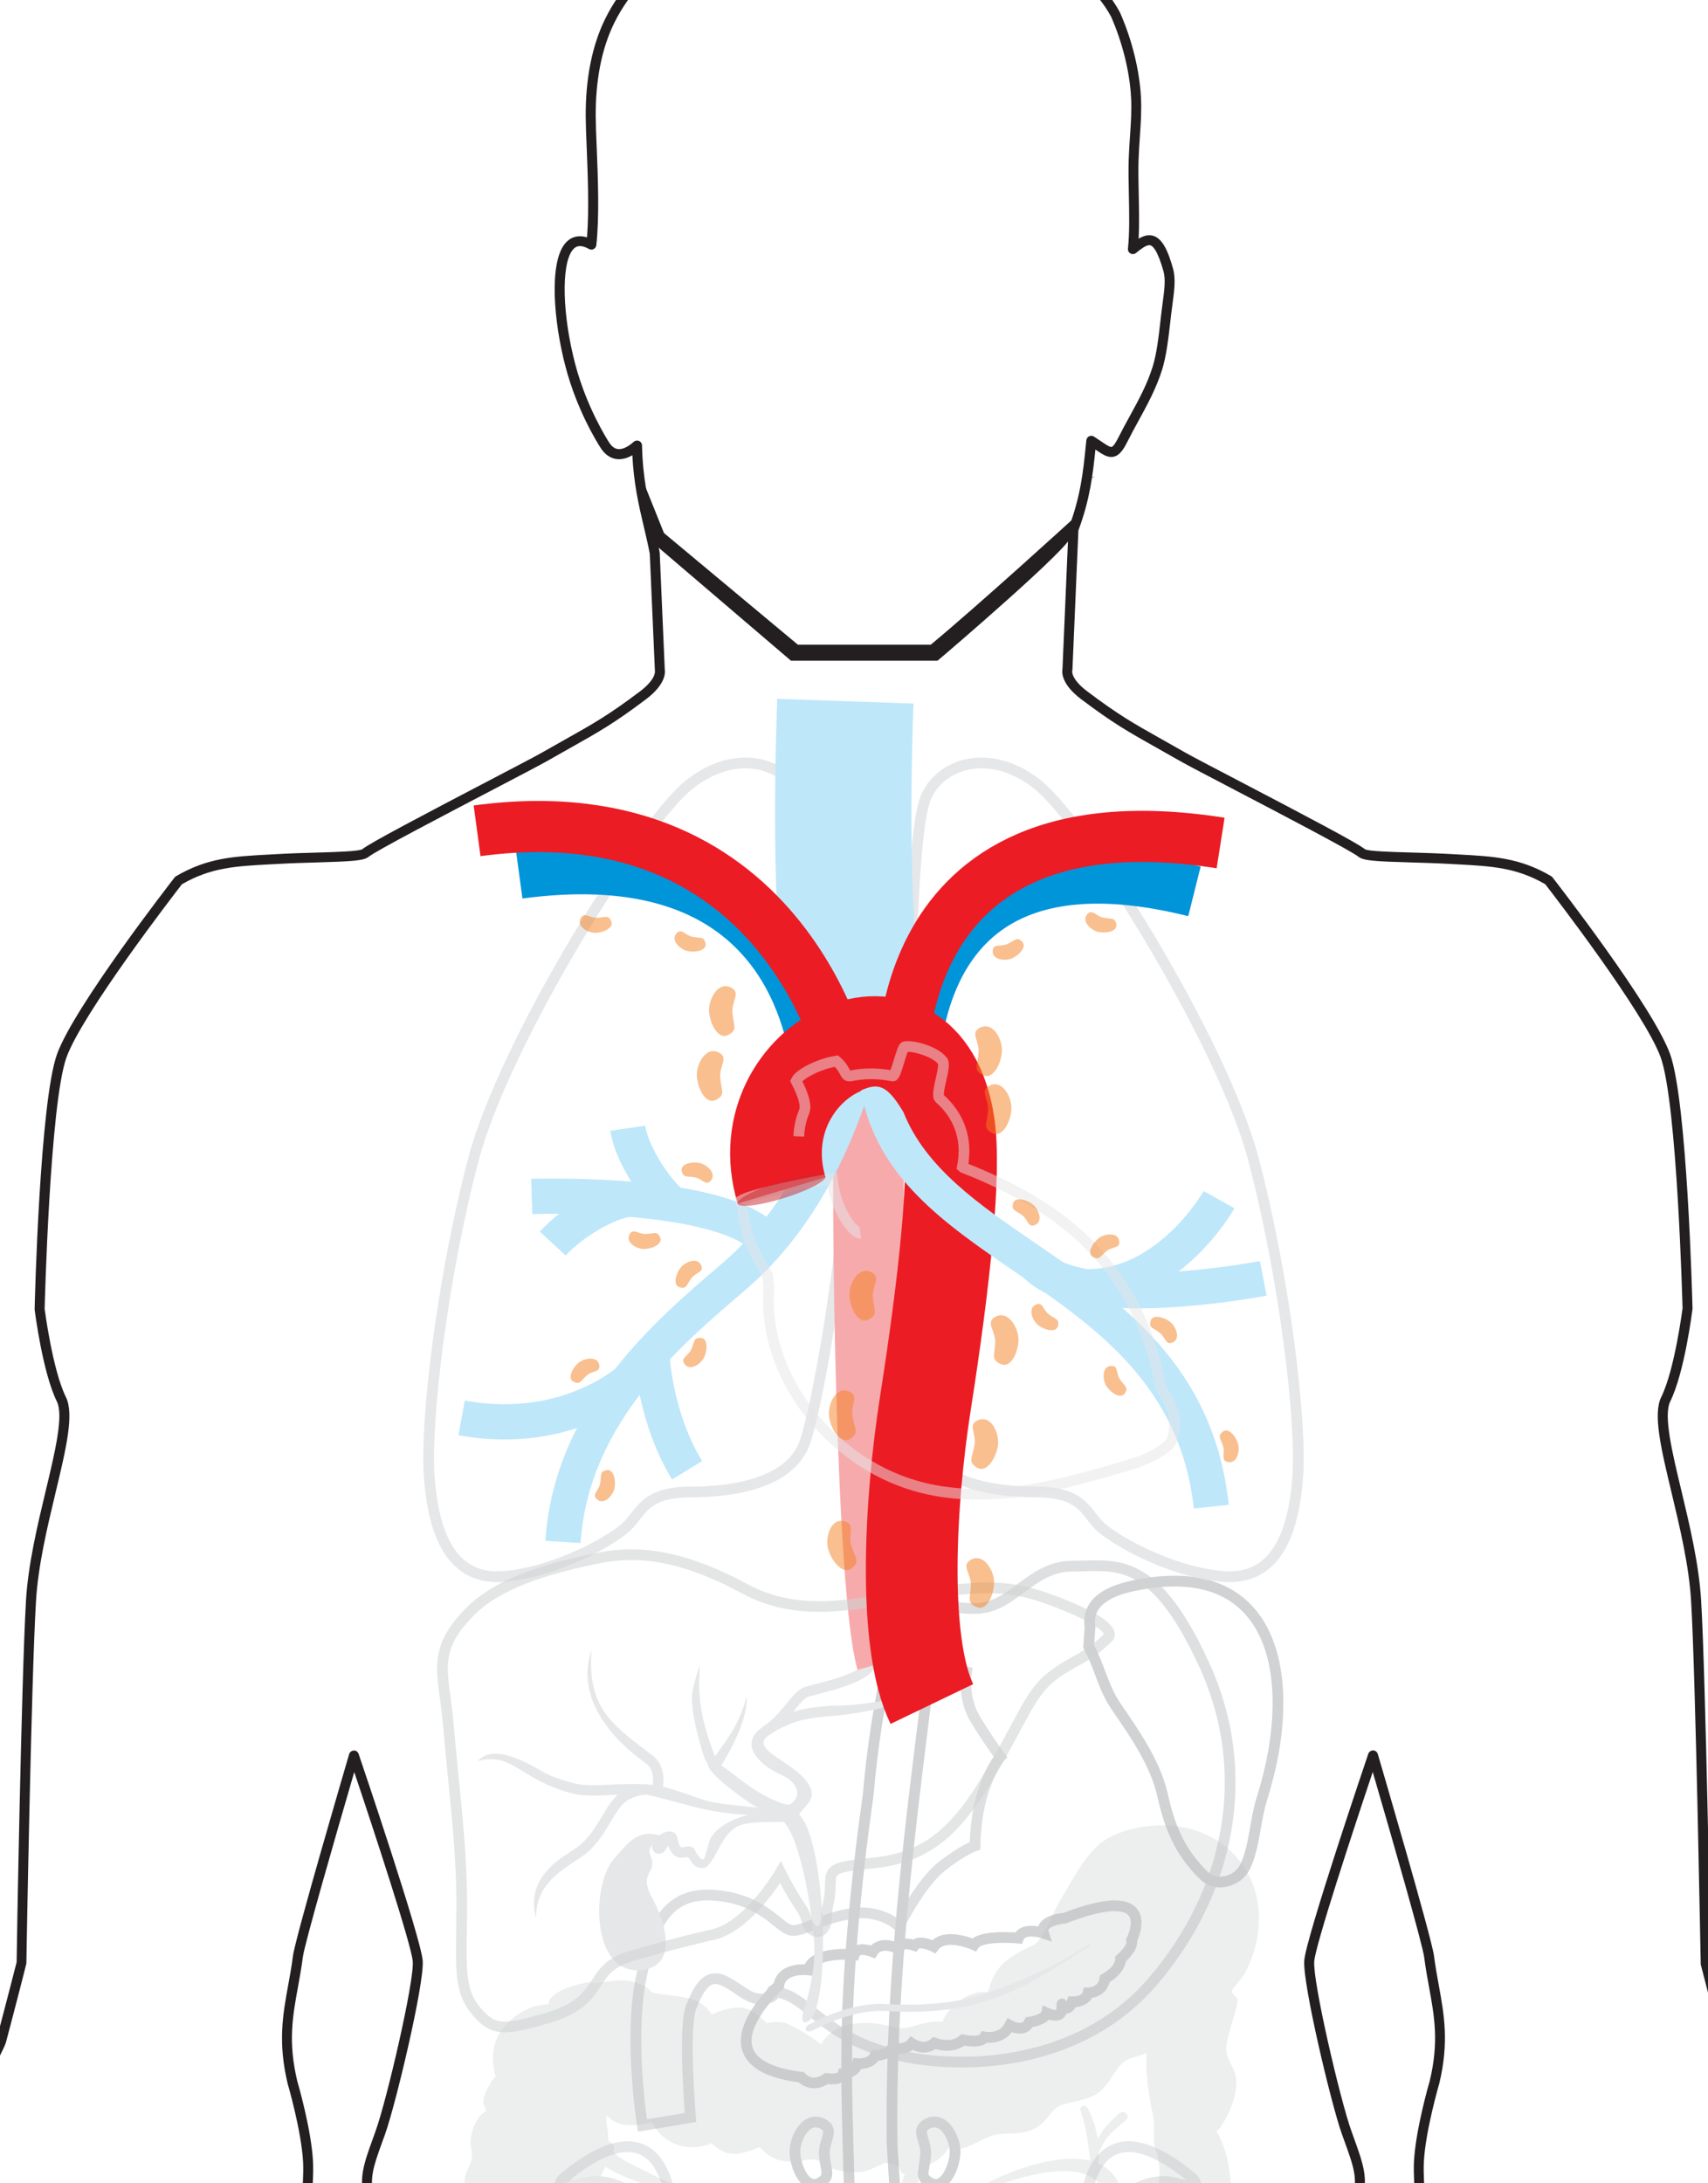 <?xml version="1.0" encoding="utf-8"?>
<!-- Generator: Adobe Illustrator 17.0.0, SVG Export Plug-In . SVG Version: 6.00 Build 0)  -->
<!DOCTYPE svg PUBLIC "-//W3C//DTD SVG 1.1//EN" "http://www.w3.org/Graphics/SVG/1.1/DTD/svg11.dtd">
<svg version="1.1" id="Слой_1" xmlns="http://www.w3.org/2000/svg" xmlns:xlink="http://www.w3.org/1999/xlink" x="0px" y="0px"
	 width="64.8px" height="82.8px" viewBox="0 0 64.8 82.8" enable-background="new 0 0 64.8 82.8" xml:space="preserve">
<g>
	<g>
		<path fill="none" stroke="#D0D2D3" stroke-width="0.407" stroke-miterlimit="22.926" d="M39.414,91.152
			c-0.751-0.874-1.532-1.771-2.39-2.549c-0.986-0.894-2.45-1.48-2.99-2.695c0.017-0.283,0.021-0.586,0.009-0.916
			c-0.042-1.238-0.122-2.471-0.198-3.704c-0.087-7.107,0.873-13.213,1.666-19.93c-0.018-0.229-0.14-0.404-0.304-0.511
			c0.004-0.022,0.007-0.043,0.01-0.065c0.031-0.197-0.255-0.286-0.318-0.084c-0.004,0.011-0.007,0.023-0.01,0.035
			c-0.286-0.034-0.584,0.101-0.69,0.454c-0.001,0.004-0.002,0.008-0.003,0.012c-0.047,0.105-0.085,0.258-0.116,0.41
			c-0.607,2.139-0.952,4.311-1.147,6.499c-0.251,1.774-0.456,3.566-0.603,5.33c-0.343,4.158-0.184,6.36-0.068,11.139
			c0.014,0.601,0.106,1.097,0.26,1.527c-3.332,4.065-7.253,3.405-10.073,13.639c-0.419,2.533-0.735,6.321-0.733,7.86h1.883
			c-0.032-2.545-0.284-4.963,0.216-7.577c0.172-0.899,0.43-1.871,0.771-2.862c0.274-0.611,0.562-1.212,0.877-1.789
			c0.592-1.083,1.278-2.164,2.077-3.14c1.275-1.192,2.494-1.771,3.738-2.486c1.161-0.666,1.889-1.272,2.307-2.063
			c0.524,0.512,1.172,0.985,1.895,1.58c8.353,4.266,7.003,17.161,6.892,18.338h1.159C44.383,97.708,41.782,94.791,39.414,91.152z"/>
		<path fill="none" stroke="#D0D2D3" stroke-width="0.407" stroke-miterlimit="22.926" d="M47.875,68.213
			c-0.259,0.817-0.268,1.753-0.604,2.513c-0.166,0.375-0.494,0.602-0.888,0.644c-0.5,0.053-0.74-0.257-1.035-0.591
			c-0.675-0.766-1.014-1.671-1.233-2.663c-0.003-0.015-0.007-0.031-0.01-0.046c-0.282-1.223-1.056-2.321-1.767-3.361
			c-0.486-0.71-0.635-1.544-1.034-2.264l0.049-0.739c-0.15-1.031,0.867-1.4,1.631-1.563c2.571-0.552,4.116,0.203,4.888,1.62
			C48.75,63.374,48.627,65.842,47.875,68.213z"/>
		<path fill="none" stroke="#D0D2D3" stroke-width="0.407" stroke-miterlimit="22.926" d="M42.931,73.585
			c0.087,0.283-0.417,0.706-0.417,0.706c0.005,0.429-0.598,0.754-0.598,0.754c-0.078,0.539-0.633,0.535-0.633,0.535
			c-0.069,0.356-0.605,0.339-0.605,0.339c-0.12,0.365-0.382,0.219-0.382,0.219s-0.002-0.352-0.012,0.06
			c-0.009,0.411-0.576,0.145-0.576,0.145c-0.055,0.267-0.656,0.348-0.656,0.348c-0.198,0.43-0.742,0.122-0.742,0.122
			c-0.285,0.57-0.955,0.442-0.955,0.442c-0.122,0.257-0.824,0.109-0.824,0.109c-0.442,0.379-1.077,0.118-1.077,0.118
			c-0.386,0.341-0.86,0.012-0.86,0.012c-0.226,0.288-0.749,0.181-0.749,0.181c-0.193,0.279-0.649,0.288-0.649,0.288
			c-0.15,0.345-0.666,0.3-0.666,0.3c-0.069,0.356-0.544,0.379-0.544,0.379c-0.074,0.28-0.624,0.184-0.624,0.184
			c-0.589,0.404-0.957-0.047-0.957-0.047c-1.58-0.196-2.08-0.747-2.094-1.354c-0.024-0.985,1.233-2.119,1.233-2.119
			c0.107-0.733,1.131-0.599,1.131-0.599c0.158-0.741,1.732-0.574,1.732-0.574c0.104-0.366,0.706-0.111,0.706-0.111
			c0.284-0.448,0.912-0.142,0.912-0.142c0.176-0.28,0.671-0.101,0.671-0.101c0.185-0.233,0.733,0.046,0.733,0.046
			c0.419-0.567,1.524-0.069,1.524-0.069c0.243-0.392,1.686-0.257,1.686-0.257c0.167-0.448,0.952-0.185,0.952-0.185
			c-0.163-0.498,0.807-0.571,0.807-0.571c1.24-0.477,1.933-0.538,2.305-0.41C43.442,72.59,42.931,73.585,42.931,73.585z"/>
		<path opacity="0.7" fill="none" stroke="#D0D2D3" stroke-width="0.407" stroke-miterlimit="22.926" d="M33.777,61.483
			c1.085,1.602,2.891,1.928,2.891,1.928s-0.16,0.964,0.322,1.767c0.482,0.804,0.964,1.446,0.964,1.446s-0.321,0.321-0.642,1.285
			c-0.321,0.965-0.321,2.089-0.321,2.089s-0.482,0.161-1.285,0.803c-0.803,0.643-1.606,2.25-1.606,2.25s-0.643-0.643-1.767-0.482
			c-1.125,0.161-1.767,0.642-2.25,0.642c-0.482,0-0.954-1.016-2.571-1.285c-1.928-0.321-2.731,0.643-3.214,3.214
			c-0.431,2.299,0.074,5.468,0.074,5.468l1.826-0.304c0,0-0.293-3.397,0.028-4.2c0.321-0.804,0.643-1.286,1.286-0.964
			c0.643,0.321,0.964,0.803,1.607,0.643c0.642-0.161-0.322-0.482,0.642-0.161c0.964,0.321,1.607,1.607,4.017,2.25
			c2.41,0.643,7.069,0.643,9.962-2.731c2.892-3.374,3.856-7.873,1.927-12.051c-1.927-4.178-3.374-3.696-4.98-3.696
			c-1.607,0-2.249,1.607-3.696,1.607c-1.085,0-1.308-0.198-1.591-0.894C34.875,60.261,34.214,60.681,33.777,61.483z"/>
		
			<path fill-rule="evenodd" clip-rule="evenodd" fill="none" stroke="#E6E7E8" stroke-width="0.407" stroke-miterlimit="22.926" d="
			M25.363,82.999c0.498,1.967,0.42,2.446-0.196,1.547c-0.26-0.379-1.017-1.198-1.462-1.525c-0.716-0.525-3.153,0.27-2.249-0.473
			C23.459,80.902,24.866,81.032,25.363,82.999z"/>
		<path fill="none" stroke="#E6E7E8" stroke-width="0.407" stroke-miterlimit="22.926" d="M47.551,43.951
			c-1.175-4.448-6.381-12.809-8.229-14.232c-1.847-1.423-3.694-0.711-4.198,0.534c-0.504,1.246-0.504,6.227-0.672,7.472
			c-0.168,1.246-0.84,0-0.84,0l0.16-9.292c0.005-0.3-0.155-0.577-0.41-0.708l-0.019-0.01c-0.379-0.195-0.821-0.192-1.197,0.008
			c-0.251,0.132-0.408,0.406-0.402,0.703l0.159,9.299c0,0-0.672,1.246-0.84,0c-0.168-1.245-0.168-6.227-0.671-7.472
			c-0.504-1.245-2.351-1.957-4.198-0.534c-1.847,1.423-7.053,9.785-8.228,14.232c-1.176,4.448-1.847,9.963-1.679,12.098
			c0.168,2.135,0.839,3.914,2.855,3.736c2.015-0.178,4.198-1.423,4.702-1.957c0.504-0.534,0.672-1.245,2.351-1.245
			c1.679,0,3.863-0.356,4.366-1.957c0.504-1.601,1.176-5.871,1.344-7.65c0.168-1.779-0.168-2.847,0-4.27
			c0.168-1.423,0.168-2.669,0.168-2.669s0.28,0.237,0.672,0.237c0.392,0,0.702-0.237,0.702-0.237s0,1.245,0.168,2.669
			c0.168,1.423-0.168,2.491,0,4.27c0.168,1.779,0.84,6.049,1.343,7.65c0.504,1.601,2.687,1.957,4.366,1.957
			c1.68,0,1.848,0.712,2.351,1.245c0.504,0.533,2.687,1.779,4.702,1.957c2.015,0.178,2.687-1.601,2.855-3.736
			C49.398,53.914,48.727,48.399,47.551,43.951z"/>
		
			<path fill-rule="evenodd" clip-rule="evenodd" fill="none" stroke="#E6E7E8" stroke-width="0.407" stroke-miterlimit="22.926" d="
			M41.264,82.999c-0.498,1.967-0.349,2.577,0.267,1.678c0.26-0.379,0.68-1.074,1.125-1.401c0.715-0.525,3.419,0.014,2.515-0.728
			C43.167,80.902,41.761,81.032,41.264,82.999z"/>
		<path fill="none" stroke="#E6E7E8" stroke-width="0.407" stroke-miterlimit="22.926" d="M43.036,88.018
			c0,0-2.553-0.612-1.553-3.225c0.405-1.058,1.673-2.269,2.987-2.03c1.314,0.239,3.105,1.075,4.061,4.061
			c0.857,2.678,0.836,4.061-0.12,5.375c-0.955,1.314-2.484,2.001-3.464,1.194c-1.016-0.836-1.434-1.911-1.434-1.911
			s-0.119,0.807-0.209,1.568c-0.083,0.712-0.746,2.613-0.746,2.613l-0.538,0.045c0,0,0.269-1.388,0.538-4.106
			c0.071-0.723,0.239-1.314,0.239-1.314s-0.508-0.119-1.105-0.239c-0.448-0.089-0.806-0.268-0.806-0.268s-0.179-0.493,0.09-1.165
			c0.104-0.26,0.493-0.582,0.493-0.582L43.036,88.018z"/>
		<path opacity="0.25" fill="#BBBDBF" d="M34.335,82.485c-0.143-0.052-0.209-0.184-0.202-0.312
			c-0.198-0.066-0.393-0.154-0.533-0.147c-0.092,0.007-0.606,0.301-0.889,0.338c-0.232,0.029-0.456,0.026-0.673-0.011
			c-0.202-0.03-0.404-0.088-0.606-0.172c-0.129-0.052-0.257-0.21-0.39-0.243c-0.382-0.099-0.445,0.007-0.867,0.036
			c-0.588,0.037-1.022-0.143-1.345-0.548c-0.003,0.004-0.008,0.008-0.015,0.012c-0.893,0.33-1.235,0.378-1.819-0.155
			c-0.867,0.36-1.837,0.059-2.253-0.794c-0.544,0.14-1.242,0.217-1.65-0.191c-0.022-0.026-0.044-0.047-0.066-0.073
			c-0.008,0.026-0.018,0.051-0.022,0.081c-0.022,0.158,0.037,0.334,0.052,0.492c0.015,0.132,0.022,0.272,0.026,0.408
			c0.114,0.033,0.213,0.136,0.213,0.265c0,0.04-0.011,0.085-0.033,0.129c0.033,0.044,0.07,0.085,0.118,0.121
			c0.312,0.246,0.676,0.404,1.029,0.58c0.5,0.253,1.084,0.503,1.572,0.83c0.415-0.011,0.882,0.022,1.459,0.081
			c1.312,0.129,2.41-0.081,3.682-0.25c0.364-0.048,0.599-0.052,0.816-0.015c0.294,0.048,0.558,0.169,1.065,0.327
			c0.272,0.085,0.159,0.474-0.114,0.419c-1.558-0.312-2.946,0.404-4.482,0.275c-0.698-0.059-1.367-0.301-2.065-0.371
			c-1.293-0.136-2.017,0.187-3.109,0.753c-0.055,0.026-0.092-0.044-0.048-0.081c0.882-0.665,1.495-0.981,2.227-1.091
			c-0.202-0.063-0.404-0.121-0.595-0.199c-0.334-0.129-0.673-0.25-1.003-0.386c-0.276-0.11-0.588-0.25-0.841-0.43
			c-0.408,0.812-0.819,1.774-0.569,2.612c0.14,0.466,0.283,0.893,0.4,1.363C22.819,86.2,22.9,86.435,23,86.751
			c0.213,0.669,0.507,1.701,0.444,2.201c0.504,0.275,1.037,0.327,1.499,0.742c0.169,0.154,0.275,0.305,0.367,0.511
			c0.136,0.309,0,0.143,0.312,0.11c0.066-0.007,0.136-0.004,0.202,0.008c0.334-0.085,0.687-0.202,0.779-0.235
			c0.503-0.184,0.963-0.485,1.378-0.819c0.056-0.048,0.118-0.066,0.18-0.066c0.213,0,0.401,0.253,0.199,0.441
			c-0.488,0.456-1.172,0.845-1.885,1.018c0.092,0.084,0.173,0.176,0.235,0.264c0.074,0.111,0.129,0.221,0.169,0.331
			c0.144-0.003,0.287,0.066,0.32,0.224c0.305,1.455-0.845,2.583-0.775,4.031c0.022,0.382,0.063,0.783-0.026,1.11
			c0.158,0.386,0.364,0.742,0.647,0.908c0.456,0.261,1.275,0.206,1.786,0.114c1.073-0.187,1.995-0.94,2.869-1.543
			c0.269-0.188,0.595,0.239,0.349,0.448c-1.055,0.893-2.164,1.767-3.516,1.845c-0.353,0.786-0.188,1.881,0.492,2.388
			c0.614,0.459,1.374,0.4,2.083,0.375c0.022,0,0.04,0.008,0.062,0.011c0.257-0.264,0.591-0.481,0.992-0.749
			c1.543-1.025,2.66-2.212,2.939-4.086c-0.246-0.11-0.459-0.275-0.672-0.452c0.129,1.889-1.789,3.891-3.689,3.803
			c-0.029-0.004-0.04-0.051-0.007-0.059c1.425-0.305,2.774-1.518,3.054-2.958c0.125-0.647,0-1.143-0.283-1.727
			c-0.257-0.525-0.287-0.547-0.94-0.775c-0.695-0.239-0.893-0.195-1.517,0.114c-0.28,0.136-0.544,0.301-0.816,0.452
			c-0.136,0.074-0.253,0.026-0.32-0.062c-0.033,0.055-0.066,0.11-0.099,0.165c-0.051,0.085-0.202,0.029-0.169-0.073
			c0.349-1.018,0.849-1.822,0.819-2.947c-0.033-1.282-0.621-2.3-1.778-2.866c-0.044-0.022-0.077-0.051-0.099-0.088
			c-0.044-0.077-0.033-0.176,0.011-0.261c-0.408-0.169-0.819-0.316-1.252-0.386c-1.099-0.18-1.867,0.081-2.837,0.356
			c-0.033,0.007-0.055-0.04-0.022-0.055c1.514-0.657,2.759-0.996,4.387-0.477c1.117,0.356,2.234,0.79,3.406,0.937
			c1.033,0.129,2.484-0.015,3.241-0.893c0.919-1.065,0.724-2.851-0.566-3.579c-0.096-0.055-0.121-0.136-0.107-0.213
			c0.03-0.126,0.173-0.228,0.324-0.162c0.672,0.291,1.106,0.771,1.341,1.33c0.379,0.18,1.672-0.221,1.981-0.32
			c0.694-0.224,1.352-0.533,1.995-0.878c0.198-0.106,0.353,0.173,0.173,0.294c-1.224,0.841-2.594,1.47-4.075,1.11
			c0.099,0.309,0.147,0.632,0.136,0.962c1.991,0.577,4.626-0.202,5.144-2.432c0.202-0.878-0.022-1.385-0.481-1.642
			c-0.019,0-0.033-0.008-0.044-0.022c-1.319-0.669-4.442,0.591-5.346,1.256c-0.026,0.018-0.051-0.022-0.033-0.04
			c0.93-0.849,3.737-2.205,5.394-1.804c-0.004-0.162-0.037-0.335-0.055-0.496c-0.059-0.478-0.151-0.956-0.308-1.411
			c-0.015-0.037-0.011-0.07,0.003-0.095c0.044-0.088,0.195-0.118,0.254-0.011c0.205,0.375,0.338,0.779,0.397,1.205
			c0.047-0.099,0.099-0.195,0.158-0.283c0.184-0.272,0.426-0.485,0.661-0.705c0.177-0.165,0.441,0.11,0.261,0.257
			c-0.25,0.206-0.511,0.411-0.717,0.657c-0.135,0.165-0.209,0.375-0.323,0.555c0.004,0.129,0,0.257-0.018,0.378
			c-0.004,0.018-0.011,0.033-0.015,0.051c0.584,0.246,0.966,0.775,0.966,1.731c0,0.629-0.239,1.238-0.614,1.775
			c0.073,0.151,0.187,0.247,0.393,0.349c0.202,0.099,0.456,0.239,0.687,0.199c0.202-0.037,0.72-0.191,0.816-0.371
			c0.062-0.117,0.191-0.158,0.309-0.132c0.055-0.441-0.044-0.871-0.301-1.289c-0.044-0.026-0.081-0.063-0.111-0.107
			c-0.022-0.162-0.099-0.312-0.102-0.482c0.015-0.11,0.044-0.216,0.088-0.323c0.272-0.665,0.276-1.33,0.019-1.999
			c-0.059-0.496,0-0.525-0.037-1.006c-0.018-0.235-0.364-1.624-0.261-2.532c-0.301,0.139-0.658,0.184-0.841,0.316
			c-0.371,0.268-0.57,0.926-1.062,1.242c-0.184,0.117-0.434,0.191-0.673,0.253c-0.323,0.077-0.639,0.129-0.779,0.224
			c-0.412,0.276-0.438,0.639-0.999,0.882c-0.489,0.206-0.941,0.088-1.393,0.191c-0.606,0.132-1.165,0.724-1.764,0.481
			c-0.239,0.437-0.68,0.68-1.194,0.76c0.106,0.698-0.059,1.396-0.393,2.002c-0.209,0.375-0.485,0.717-0.801,0.999
			c-0.481,0.43-1.032,0.713-1.617,0.904c0.268,0.052,0.533,0.103,0.801,0.154c0.559-0.154,1.102-0.364,1.665-0.5
			c0.264-0.062,0.371,0.334,0.114,0.404c-0.338,0.092-0.68,0.173-1.026,0.243c0.29,0.055,0.581,0.11,0.871,0.165
			c0.36,0.066,0.268,0.643-0.088,0.628c-1.43-0.048-2.789-0.43-4.16-0.739c-0.022,0.004-0.044,0.007-0.066,0.007
			c-0.023,0.004-0.037-0.011-0.041-0.029c-0.625-0.136-1.249-0.257-1.885-0.323c-0.988-0.096-1.86-0.136-2.833,0.154
			c-0.812,0.239-1.117,0.474-1.948,0.459c-0.019-0.004-0.029-0.022-0.029-0.037c0-0.011,0.007-0.026,0.022-0.026
			c0.904-0.151,1.661-0.694,2.543-0.926c0.761-0.202,1.47-0.151,2.245-0.125c1.025,0.04,2.054,0.18,3.079,0.356
			c0.573-0.195,1.135-0.423,1.617-0.82c0.411-0.338,0.822-0.764,1.062-1.246C34.026,83.723,34.243,82.485,34.335,82.485
			L34.335,82.485z M47.25,74.809c-0.103,0.199-0.496,0.581-0.518,0.706c-0.019,0.095,0.239,0.235,0.224,0.352
			c-0.07,0.541-0.441,1.382-0.43,1.859c0.007,0.4,0.309,0.65,0.368,1.08c0.081,0.603-0.265,1.422-0.621,1.904
			c-0.037,0.051-0.081,0.081-0.125,0.106c0,0.003,0.003,0.004,0.003,0.007h0c0.595,1.014,0.467,1.94,0.749,3.061
			c0.103,0.397,0.371,0.705,0.4,1.22c0,0.044-0.151,1.146-0.151,1.15c0.041,0.379,0.291,0.764,0.371,1.147l0,0
			c0.205,0.959-0.059,1.925-0.07,2.895c-0.007,0.691-0.217,1.132-0.338,1.789c-0.187,1.032-0.158,1.837-1.135,2.531
			c-0.062,0.044-0.125,0.055-0.187,0.051c0.073,0.033,0.132,0.103,0.158,0.209c0.209,0.886,0.114,1.665-0.573,2.337
			c-0.177,0.173-0.584,0.327-0.728,0.488c-0.21,0.235-0.154,0.206-0.298,0.606c-0.367,1.006-0.379,1.396-1.297,2.024
			c-0.433,0.297-0.334,0.055-0.702,0.463c-0.232,0.253-0.364,0.625-0.603,0.896c-0.632,0.717-0.82,0.419-1.54,0.57
			c-0.397,0.084-1.132,0.507-1.705,0.603c-1.304,0.213-2.264-0.625-2.256-1.767c-0.11-0.004-0.199-0.125-0.14-0.239
			c-0.033,0.011-0.066,0.026-0.099,0.036c0.015,0.041,0.025,0.082,0.025,0.133c0.004,0.959-0.15,1.679-0.621,2.506
			c-0.518,0.907-0.577,1.602-0.577,2.693c0,0.309,0.055,0.595,0.015,0.907c-0.132,1.017-0.827,1.955-1.892,1.341
			c-0.515-0.297-0.812-0.816-0.937-1.385c-0.122-0.547,0.059-1.047,0.004-1.577c-0.092-0.867-0.544-1.12-0.9-1.624
			c-0.404-0.573-0.569-1.128-0.422-1.705c-0.008,0.015-0.019,0.03-0.026,0.044c-0.015,0.033-0.063,0.022-0.055-0.014
			c0.022-0.107,0.048-0.202,0.081-0.294c-0.904,0.121-1.937-0.243-2.466-0.973c-0.529-0.739-0.496-1.786-0.04-2.557
			c-0.165-0.008-0.327-0.022-0.5-0.051c-0.904-0.169-1.341-0.533-1.54-1.091h-0.003c-0.577,0.114-1.227,0.327-1.786,0.033
			c-0.481-0.254-0.628-0.776-0.801-1.253c-0.823,0.206-1.955,0.353-2.642-0.161c-0.504-0.379-0.698-1.047-0.691-1.676
			c-1.911,0.58-2.782-1.554-2.256-3.138c-0.456-0.382-0.687-0.647-0.683-1.352c0-0.404,0.055-0.845,0.283-1.172
			c-0.297-0.412-0.389-0.919-0.316-1.433c0.033-0.246,0.11-0.463,0.221-0.683c0.184-0.375,0.143-0.051,0.081-0.345
			c-0.125-0.57-0.316-0.871-0.136-1.499c0.07-0.243,0.172-0.459,0.309-0.65h0c0.041-0.066,0.092-0.129,0.143-0.191
			c-0.184-0.327-0.29-0.687-0.25-1.069c0.033-0.305,0.21-0.511,0.268-0.797c0.044-0.213-0.059-0.422-0.048-0.632
			c0.011-0.393,0.228-0.981,0.606-1.179c-0.063-0.129-0.129-0.239-0.114-0.401c0.014-0.198,0.129-0.393,0.224-0.566
			c0.073-0.14,0.154-0.261,0.253-0.342c-0.026-0.037-0.044-0.077-0.055-0.132c-0.132-0.735-0.059-1.315,0.485-1.874
			c0.43-0.441,0.966-0.702,1.554-0.724c0.051-0.331,0.448-0.525,0.735-0.628c0.213-0.077,0.444-0.143,0.665-0.184
			c0.088-0.019,0.173-0.026,0.261-0.008c0.029,0.004,0.07,0.015,0.099,0.029c0.029-0.011,0.059-0.022,0.092-0.026
			c0.551-0.055,1.098-0.187,1.62,0.048c0.621,0.279,0.195,0.283,0.724,0.371c0.86,0.144,1.506,0.059,2.01,0.783
			c1.326-0.58,1.644-0.055,2.094,0.331c0.191-0.051,0.404-0.062,0.665-0.015c0.143,0.03,1.032,0.503,1.382,0.819
			c0.525-0.911,1.712-0.919,2.601-0.687c0.548,0.143,0.687,0.055,1.202-0.085c0.264-0.07,0.544-0.114,0.805-0.077
			c0.202-0.61,1.091-1.242,1.712-1.128c0.026-0.048,0.048-0.11,0.07-0.18c0.2-0.741,0.638-1.149,1.679-1.616
			c0.418-0.232,0.711-1.23,1.051-1.772c0.305-0.485,0.547-0.973,0.889-1.436c0.474-0.639,0.846-0.907,1.624-1.143
			C46.309,68.442,48.915,71.457,47.25,74.809L47.25,74.809z M45.971,80.924c0.239,0.684,0.305,1.289,0.203,1.976
			c-0.055-0.004-0.111,0.018-0.125,0.088c-0.118,0.544-0.47,0.963-0.798,1.396c-0.169,0.22,0.224,0.467,0.378,0.22
			c0.122-0.191,0.261-0.397,0.386-0.614c0.026,0.044,0.059,0.085,0.103,0.114c0.9,0.636,0.334,1.602,0.282,2.385
			c-0.036,0.544,0.023,1.168,0.074,1.782c-0.25-0.033-0.492,0.047-0.724,0.147c-0.29,0.121-0.122,0.533,0.165,0.397
			c0.195-0.088,0.389-0.172,0.588-0.158c0.022,0.297,0.037,0.588,0.033,0.864v0.319c-0.25-0.121-0.507-0.209-0.771-0.294
			c-0.239-0.074-0.316,0.276-0.099,0.367c0.228,0.095,0.463,0.169,0.695,0.261c0.044,0.015,0.106,0.037,0.176,0.066
			c-0.004,0.636-0.018,1.37-0.14,2.054c-0.202-0.357-0.54-0.636-0.941-0.823c-0.117-0.055-0.231-0.004-0.287,0.081
			c-0.059,0.088-0.055,0.217,0.07,0.294c0.459,0.276,0.893,0.529,1.025,1.037c-0.144,0.481-0.364,0.907-0.699,1.197
			c-0.062,0.055-0.092,0.118-0.099,0.184c-0.209-0.257-0.492-0.404-0.794-0.529c-0.268-0.107-0.397,0.338-0.121,0.441
			c0.209,0.073,0.434,0.147,0.614,0.283c0.077,0.062,0.169,0.154,0.254,0.261c-0.092,0.074-0.15,0.187-0.121,0.334
			c0.415,1.933-0.445,1.929-1.293,2.094c-0.173-0.617-0.474-1.197-0.985-1.602c-0.216-0.173-0.525,0.132-0.309,0.309
			c0.522,0.415,0.83,0.955,1.062,1.54c-0.085,0.382,0.033,0.771-0.143,1.146c-0.239,0.503-1.161,0.952-1.492,1.319
			c-0.301,0.342-0.951,1.867-1.591,1.719c0.456-0.742,0.687-1.602,0.654-2.48c-0.015-0.334-0.522-0.338-0.526,0
			c-0.008,0.801-0.106,1.576-0.434,2.293c-0.132-0.092-0.338-0.095-0.448,0.033c-0.511,0.643-1.103,0.757-1.767,0.364
			c0.463-0.28,0.779-0.816,0.933-1.341c0.085-0.29-0.368-0.415-0.452-0.125c-0.165,0.558-0.441,1.22-1.014,1.378
			c-0.673-0.07-0.864-0.481-0.574-1.235c0.184-0.268,0.276-0.566,0.044-0.793c-0.176-0.173-0.507,0.059-0.356,0.276
			c0.026,0.04,0.026,0.088,0.015,0.14c-0.029,0.004-0.059,0.015-0.088,0.029c-0.551,0.327-2.267,1.503-2.613,0.162
			c-0.011-0.055-0.092-0.055-0.114-0.015c-0.004,0.008-0.004,0.019-0.004,0.029c0.103,0.874,0.823,0.944,1.561,0.786
			c-0.026,0.944-0.301,1.69-0.761,2.491c-0.165,0.283-0.375,0.573-0.474,0.897c-0.121,0.412-0.103,0.79-0.073,1.212
			c0.026,0.217,0.048,0.43,0.073,0.643c0.158,0.782-0.32,0.841-1.433,0.18c-0.459-0.61,0.448-1.675-0.217-2.421
			c-0.713-0.79-1.742-1.187-1.374-2.252c0.055-0.019,0.114-0.029,0.169-0.055c0.147-0.062,0.187-0.206,0.154-0.342
			c0.485-0.323,1.08-0.558,1.518-0.812c0.217-0.125,0.433-0.264,0.643-0.412c0.349-0.25,0.676-0.529,0.948-0.852
			c0.456-0.533,0.787-1.212,0.937-1.922c0.907,0.551,1.326,1.797,2.55,1.727c0.878-0.051,1.965-0.54,2.546-1.197
			c0.933-1.058,1.393-2.693,0.871-3.983c1.161,0.166,2.157-0.551,2.741-1.532c0.18-0.305,0.356-0.665,0.496-1.047
			c0.25-0.694,0.386-1.47,0.235-2.149c0.312-1.591-0.173-3.391-0.334-4.968c-0.088-0.897,0.011-1.757-0.07-2.66
			c-0.015-0.14-0.033-0.279-0.055-0.419c-0.081-0.503,0.004-0.988-0.059-1.488c-0.106-0.853-0.312-1.54-0.323-2.388
			c0.279-0.397,0.386-0.849,0.426-1.378c0-0.007-0.003-0.011-0.003-0.018c0.022-0.011,0.044-0.026,0.059-0.037
			c0.419-0.264,0.544-0.702,0.728-1.131c0.154-0.368,0.653-0.397,0.911-0.772c0.287-0.423,0.331-0.948,0.275-1.44
			c-0.04-0.379-0.558-0.382-0.591,0c-0.033,0.371-0.007,0.922-0.312,1.197c-0.055,0.051-0.11,0.085-0.165,0.114
			c0.037-0.169,0.067-0.341,0.1-0.51c0.07-0.327-0.449-0.452-0.492-0.132c-0.044,0.32-0.07,0.639-0.125,0.959
			c-0.161,0.231-0.176,0.555-0.272,0.819c-0.092,0.246-0.228,0.456-0.401,0.621c-0.044-0.007-0.084-0.011-0.129-0.004
			c-0.106-0.525-0.418-1.025-0.757-1.407c-0.22-0.25-0.577,0.114-0.364,0.36c0.202,0.235,0.386,0.489,0.533,0.764
			c0.099,0.18,0.158,0.386,0.239,0.577c-0.04,0.018-0.081,0.04-0.125,0.052c-0.176,0.051,0.059,0.279,0.106,0.106
			c0-0.008,0.008-0.022,0.004-0.033c0.011,0.03,0.029,0.052,0.047,0.07c-0.169,0.643-0.635,1.407-1.344,1.363
			c-0.015,0-0.03,0.003-0.044,0.007c0.059-0.606-0.04-1.253-0.261-1.782c-0.129-0.309-0.606-0.202-0.518,0.147
			c0.151,0.61,0.323,1.19,0.297,1.83c0,0.059-0.044,0.301-0.081,0.492c-0.059,0.081-0.121,0.162-0.187,0.239
			c-0.044,0.015-0.078,0.051-0.089,0.095c-0.4,0.423-0.922,0.724-1.407,0.518c-0.029-0.011-0.063-0.015-0.099-0.015
			c0.154-0.536,0.165-1.094,0.022-1.639c-0.073-0.286-0.489-0.165-0.437,0.118c0.088,0.5,0.173,1.003,0.085,1.506
			c-0.015,0.099-0.036,0.224-0.066,0.346c-0.371,0.536-1.146,1.205-1.834,0.86c-0.077-0.037-0.154-0.044-0.228-0.033
			c0.228-0.481,0.246-1.091,0.162-1.598c-0.019-0.096-0.106-0.143-0.199-0.143c-0.092,0-0.18,0.047-0.195,0.143
			c-0.037,0.257,0.048,1.749-0.356,1.885c-0.029,0.003-0.059,0.007-0.088,0.011c-0.037,0.004-0.066,0.029-0.088,0.059
			c-0.246,0.096-0.492,0.191-0.738,0.283c-0.048-0.058-0.121-0.095-0.198-0.114c0.055-0.176,0.103-0.356,0.143-0.536
			c0.07-0.291-0.371-0.415-0.448-0.125c-0.066,0.257-0.132,0.511-0.21,0.764c-0.018,0.07-0.055,0.231-0.11,0.393
			c-0.32,0.334-0.727,0.408-1.227,0.221c-0.004-0.011-0.015-0.015-0.022-0.022c0.206-0.258,0.334-0.595,0.423-0.875
			c0.073-0.243-0.302-0.342-0.379-0.103c-0.092,0.29-0.202,0.577-0.375,0.819c-0.051,0.004-0.099,0.019-0.151,0.048
			c-0.768,0.441-1.488,0.599-2.252-0.107c-0.074-0.066-0.165-0.099-0.261-0.099c0.151-0.25,0.261-0.529,0.338-0.819
			c0.084-0.305-0.397-0.437-0.47-0.132c-0.077,0.327-0.143,0.669-0.316,0.963c-0.055,0.095-0.118,0.183-0.191,0.268
			c-0.452,0.18-0.911,0.213-1.341-0.099c0.055-0.129,0.033-0.279-0.041-0.386c0.206-0.246,0.371-0.507,0.493-0.808
			c0.103-0.253-0.309-0.36-0.408-0.11c-0.11,0.268-0.246,0.518-0.397,0.764c-0.011,0.015-0.022,0.033-0.033,0.051h-0.011
			c-0.544,0.194-0.9,0.257-1.305-0.169c-0.11-0.114-0.305-0.139-0.441-0.055c-0.713,0.43-1.341,0.067-1.668-0.599
			c-0.04-0.084-0.121-0.132-0.209-0.147c0-0.019-0.008-0.033-0.008-0.051c-0.048-0.4,0.055-0.772,0.177-1.15
			c0.088-0.276-0.364-0.404-0.438-0.118c-0.114,0.445-0.194,0.878-0.084,1.334c0.003,0.018,0.011,0.037,0.015,0.056
			c-0.327,0.114-1.205,0.33-1.503,0.15c0.051-0.055,0.106-0.107,0.165-0.169c0.062-0.062,0.084-0.132,0.084-0.202
			c0.015-0.018,0.029-0.037,0.044-0.055c0.195-0.305,0.246-0.654,0.305-1.003c0.04-0.239-0.298-0.345-0.371-0.103
			c-0.062,0.206-0.099,0.434-0.158,0.65c-0.044,0.066-0.099,0.136-0.158,0.22c-0.055,0.004-0.114,0.022-0.169,0.074
			c-0.386,0.338-0.51,0.698-0.379,1.201c0.026,0.11,0.052,0.294,0.092,0.481c-0.103,0.059-0.18,0.169-0.18,0.286
			c-0.077-0.044-0.147-0.088-0.18-0.11c-0.21-0.143-0.386-0.323-0.551-0.514c-0.129-0.147-0.331-0.029-0.364,0.118
			c-0.015,0.062,0,0.129,0.059,0.184c0.312,0.294,0.65,0.536,1.08,0.617c0.029,0.008,0.063,0.011,0.092,0.015
			c0.004,0.004,0.004,0.004,0.008,0.008c-0.052,0.096-0.103,0.195-0.154,0.294c-0.022,0.003-0.048,0.011-0.073,0.015
			c-0.177,0.041-0.345,0.066-0.526,0.07c-0.154,0.003-0.144,0.253,0,0.235c0.147-0.018,0.29-0.044,0.434-0.088
			c0.018-0.003,0.041-0.015,0.059-0.022c-0.239,0.489-0.448,1.003-0.592,1.503c-0.015,0.055-0.026,0.11-0.033,0.165
			c-0.088,0.026-0.173,0.085-0.261,0.144c-0.272,0.18-0.566,0.276-0.893,0.297c-0.231,0.015-0.228,0.382,0,0.36
			c0.25-0.022,0.481-0.088,0.701-0.206c0.103-0.055,0.202-0.121,0.294-0.191c0.04-0.033,0.092-0.092,0.143-0.143
			c0.026,0.694,0.456,1.447,0.346,2.035c-0.073,0.11-0.187,0.202-0.272,0.294c-0.11,0.121-0.213,0.247-0.32,0.375
			c-0.209,0.253-0.43,0.5-0.684,0.713c-0.216,0.184,0.103,0.507,0.32,0.316c0.32-0.283,0.544-0.625,0.787-0.981
			c0.054-0.084,0.125-0.165,0.191-0.253c0.008,0.015,0.015,0.026,0.022,0.037c0.753,0.915,0.614,1.584,0.819,2.576
			c-0.282,0.687-0.893,1.356-1.275,1.921c-0.114,0.165,0.018,0.331,0.176,0.364c0.092,0.015,0.191-0.015,0.254-0.114
			c0.312-0.481,0.621-0.963,0.882-1.477c0.07-0.143,0.147-0.287,0.209-0.43c0.246,0.165,0.533,0.195,0.82,0.32
			c0.301,0.132,0.566,0.36,0.727,0.639c0.044,0.085,0.074,0.169,0.11,0.25c-0.191,0.599-0.492,1.135-0.827,1.672
			c-0.129,0.206,0.195,0.393,0.32,0.191c0.312-0.511,0.566-1.04,0.724-1.606c0.155,0.099,0.29,0.048,0.526,0.044
			c0.581-0.019,0.816,0.367,1.029,0.786c0.022,0.952-0.522,1.687-0.72,2.606c-0.107,0.488,0.136,1.488,0.062,2.142
			c-0.433,0.106-0.966,0.316-1.389,0.11c-0.327-0.154-0.459-0.459-0.628-0.746c0.099-0.066,0.147-0.173,0.147-0.283
			c0.235-0.132,0.441-0.294,0.581-0.463c0.654-0.772,0.863-1.903,0.988-2.87c0.041-0.316-0.496-0.389-0.558-0.077
			c-0.154,0.783-0.305,1.591-0.684,2.3c-0.154,0.29-0.386,0.518-0.65,0.713c-0.015-0.004-0.03-0.011-0.048-0.011
			c-0.283-0.018-0.54,0.114-0.823,0.165c-0.397,0.074-0.815,0.173-1.22,0.132c-0.823-0.073-0.974-0.731-1.099-1.385
			c-0.003-0.026-0.007-0.048-0.011-0.07c0.147-0.129,0.162-0.33,0.088-0.485c0.496-0.221,0.922-0.544,1.319-0.919
			c0.184-0.176,0-0.441-0.194-0.441c-0.059,0-0.118,0.026-0.169,0.081c-0.305,0.338-0.632,0.658-1.022,0.901
			c-0.103,0.062-0.209,0.129-0.323,0.183c-0.015,0-0.029,0-0.048,0.004c-1.463,0.349-1.72-0.978-1.492-2.076
			c0.698,0.118,1.484-0.231,2.098-0.621c0.294-0.187,0.04-0.609-0.269-0.463c-0.54,0.261-1.267,0.65-1.874,0.456
			c-0.041-0.037-0.085-0.07-0.136-0.088c-0.085-0.033-0.154-0.074-0.224-0.118c-0.007-0.007-0.015-0.011-0.022-0.018
			c-0.463-0.419-0.452-1.124-0.228-1.683c0.051-0.011,0.103-0.029,0.147-0.059c0.422,0.176,0.955,0.22,1.367,0.228
			c0.297,0.003,0.297-0.478,0-0.463c-0.335,0.019-0.812,0.044-1.194-0.055c0-0.055-0.015-0.114-0.055-0.169
			c-0.356-0.485-0.389-1.018-0.139-1.554c0.077-0.169,0.198-0.287,0.243-0.441c0.298,0.209,0.676,0.345,1.003,0.433
			c0.246,0.067,0.349-0.323,0.106-0.375c-0.382-0.081-0.863-0.165-1.168-0.43c-0.03-0.041-0.062-0.07-0.1-0.099
			c-0.073-0.088-0.135-0.191-0.169-0.316c-0.018-0.073-0.088-0.073-0.132-0.04c-0.195-0.408-0.121-0.926,0.066-1.367h0
			c0.015-0.037,0.029-0.07,0.048-0.107c0.081,0.074,0.176,0.092,0.265,0.07c0.25,0.265,0.555,0.481,0.841,0.647
			c0.25,0.143,0.478-0.265,0.224-0.382c-0.312-0.144-0.599-0.312-0.834-0.522c0.004-0.055,0-0.11-0.03-0.173
			c-0.224-0.5-0.29-0.819-0.103-1.348c0.029-0.081,0.055-0.158,0.077-0.231c0.029,0.044,0.051,0.092,0.085,0.136
			c0.206,0.287,0.503,0.455,0.83,0.566c0.209,0.073,0.308-0.276,0.092-0.331c-0.54-0.139-0.82-0.437-0.999-0.885
			c-0.063-0.415-0.176-0.959,0.117-1.22c0.11,0.095,0.264,0.099,0.371,0.022c0.048,0.059,0.096,0.114,0.147,0.166
			c0.349,0.32,0.82,0.448,1.271,0.547c0.143,0.03,0.243-0.07,0.264-0.18c0.015-0.099-0.025-0.202-0.15-0.238
			c-0.346-0.092-0.731-0.169-1.029-0.382c-0.176-0.125-0.342-0.316-0.397-0.529c-0.051-0.217-0.015-0.415-0.099-0.625
			c-0.004-0.004-0.008-0.007-0.011-0.015c0.052-0.136,0.14-0.246,0.305-0.276c0.048-0.007,0.063-0.059,0.051-0.099
			c0.044-0.066,0.07-0.151,0.055-0.246c-0.041-0.253-0.132-0.488-0.066-0.746c0.066-0.254,0.228-0.503,0.4-0.694
			c0.338-0.36,0.691-0.603,1.154-0.702c0.018,0.022,0.037,0.04,0.062,0.055c-0.099,0.526,0.074,1.11,0.294,1.573
			c0.15,0.32,0.599,0.041,0.467-0.272c-0.184-0.426-0.353-0.977-0.199-1.433c0.118-0.349,0.419-0.511,0.753-0.61
			c0.044-0.011,0.088-0.018,0.129-0.026c0.026,0.118,0.114,0.217,0.276,0.206c0.558-0.103,1.076,0.026,1.558,0.393
			c0.044,0.151,0.217,0.275,0.375,0.217c0.694-0.368,1.378-0.18,2.047,0.562c0.036,0.07,0.092,0.103,0.154,0.125
			c-0.283,0.485-0.515,1.048-0.574,1.194c-0.103,0.257,0.32,0.379,0.415,0.118c0.121-0.334,0.243-0.665,0.39-0.989
			c0.018-0.04,0.099-0.231,0.202-0.415c0.551-0.161,0.867,0,0.937,0.489c-0.062,0.132-0.033,0.279,0.041,0.393
			c-0.11,0.426-0.195,0.845-0.232,1.289c-0.022,0.254,0.397,0.261,0.4,0c0.007-0.375,0.044-0.746,0.118-1.113
			c0.088,0.003,0.176-0.03,0.253-0.121c0.75-0.878,1.47-0.316,2.341-0.044c0.051,0.129,0.18,0.221,0.308,0.232
			c-0.054,0.224-0.084,0.46-0.106,0.68c-0.025,0.243,0.382,0.253,0.386,0c0.004-0.338,0.011-0.724,0.144-1.051
			c0.496-0.558,1.529-0.393,2.182-0.14c0.048,0.239,0.1,0.441,0.055,0.728c-0.041,0.279-0.099,0.547-0.106,0.83
			c-0.011,0.254,0.397,0.258,0.393,0c0-0.349,0.055-0.698,0.044-1.047c-0.008-0.158-0.044-0.286-0.088-0.412
			c0.092,0.011,0.18-0.014,0.257-0.085c0.283-0.242,0.603-0.422,0.955-0.532c0.056-0.019,0.14-0.026,0.228-0.033
			c0.022,0.066,0.059,0.11,0.106,0.136c-0.14,0.481-0.221,0.97-0.062,1.477c0.081,0.253,0.492,0.136,0.4-0.11
			c-0.18-0.481-0.143-0.941-0.055-1.407c0.062-0.048,0.106-0.11,0.118-0.191c0.019-0.188,0.948-0.992,1.04-0.853
			c0.081,0.114,0.213,0.177,0.345,0.151c0.015,0.599,0.236,1.212,0.559,1.617c0.202,0.253,0.595-0.122,0.364-0.361
			c-0.404-0.415-0.591-0.992-0.562-1.558c0.052-0.095,0.084-0.206,0.118-0.331c0.172-0.599,0.4-0.948,1.058-1.154
			c0.004,0,0.004-0.004,0.007-0.004c-0.003,0.724,0.5,1.235,1.04,1.661c0.283,0.224,0.603-0.18,0.305-0.397
			c-0.5-0.364-0.974-0.739-0.996-1.407c-0.003-0.154,0.011-0.305,0.037-0.456c0.085-0.044,0.169-0.092,0.25-0.147
			c0.61-0.412,0.955-1.051,1.297-1.694c-0.059,0.614,0.066,1.132,0.489,1.616c0.21,0.235,0.573-0.124,0.349-0.352
			c-0.455-0.456-0.562-1.356-0.374-2.091c0.272-0.434,0.602-0.819,1.084-1.073c0.165-0.007,0.33-0.003,0.503,0.062
			c0.074,0.026,0.147,0.063,0.217,0.099c-0.206,0.775-0.077,1.554,0.213,2.315c0.096,0.25,0.5,0.143,0.404-0.11
			c-0.253-0.695-0.456-1.356-0.356-2.069c0.173,0.092,0.349,0.177,0.544,0.199c0.32,0.044,0.643-0.044,0.926-0.213
			c0.047-0.004,0.095-0.018,0.143-0.048c0.022-0.015,0.041-0.033,0.063-0.047c0.037,0.022,0.081,0.037,0.133,0.037
			c0.334-0.011,0.694-0.052,0.992,0.125c0.147,0.085,0.217,0.199,0.275,0.324c-0.036,0.242-0.15,0.503-0.227,0.716
			c-0.044,0.111,0.004,0.272,0.092,0.353c0.162,0.144,0.253,0.364,0.294,0.621c0.099,0.584-0.059,1.348-0.213,1.742
			c-0.085,0.213-0.169,0.397-0.268,0.573c-0.261,0.423-0.555,0.827-0.889,1.198c-0.158,0.176,0.11,0.437,0.261,0.257
			c0.11-0.132,0.21-0.272,0.312-0.412c0.018,0.018,0.033,0.037,0.055,0.052c0.526,0.375-0.173,1.319-0.367,1.955
			c-0.184,0.305-0.368,0.617-0.669,0.805c-0.191,0.118,0.008,0.389,0.191,0.246c0.221-0.173,0.379-0.4,0.522-0.639
			c0.055,0.055,0.114,0.107,0.121,0.154c0.177,0.867,0.243,1.154-0.21,1.955c-0.058,0.099-0.058,0.191-0.029,0.268
			c-0.213,0.264-0.459,0.493-0.676,0.746c-0.055,0.062-0.066,0.136-0.055,0.198c0.033,0.162,0.232,0.276,0.375,0.125
			C45.56,81.471,45.791,81.211,45.971,80.924L45.971,80.924z M45.971,80.923l0.18-0.099 M44.369,88.698
			c-0.081,0.063-0.136,0.162-0.106,0.275c0.25,0.981-0.077,2.172-0.548,3.032c-0.584,1.069-1.345,1.356-2.385,1.734
			c-0.172-0.335-0.415-0.64-0.745-0.9c-0.147-0.114-0.346,0.07-0.209,0.213c0.687,0.717,1.051,1.804,0.823,2.77
			c-0.294,1.242-0.856,1.811-1.991,2.263c-0.18,0.074-0.456,0.191-0.643,0.231c-1.286,0.291-1.382,0.066-2.153-0.544
			c-0.062-0.048-0.592-0.353-0.897-0.514c0.044-0.265,0.066-0.533,0.052-0.797h0.018c0.731,0.084,1.536-0.158,2.212-0.404
			c0.324-0.121,0.198-0.628-0.143-0.529c-0.566,0.169-1.146,0.327-1.734,0.404c-0.717,0.099-1.025-0.169-1.532-0.408
			c-0.162-0.826-0.684-1.899-1.488-2.186c-0.907-0.323-1.888,0.217-2.649,0.746c0.522-0.933,0.918-1.937,0.761-3.043
			c-0.015-0.095-0.033-0.191-0.051-0.283c-0.14-0.599-0.437-1.117-0.852-1.528c0.047,0.018,0.095,0.037,0.143,0.055
			c1.533,0.514,3.156,0.9,4.677,0.169c0.184-0.088,0.349-0.194,0.504-0.312c0.081,0.062,0.158,0.121,0.253,0.165
			c0.239,0.117,0.493,0.195,0.754,0.242c0.701,0.132,1.411,0.052,2.113-0.014c0.221-0.022,0.224-0.327,0-0.345
			c-0.636-0.055-1.282-0.066-1.918-0.14c-0.301-0.033-0.581-0.121-0.864-0.202c0.437-0.444,0.739-1.01,0.875-1.606
			c0.951,0.511,2.568,0.257,3.41-0.103c0.602-0.261,1.205-0.709,1.679-1.256c-0.022,0.088-0.081,0.209-0.088,0.238
			c-0.052,0.151-0.114,0.298-0.184,0.441c-0.129,0.261-0.29,0.507-0.456,0.746c-0.177,0.261,0.25,0.511,0.423,0.25
			c0.055-0.084,0.103-0.169,0.15-0.253c-0.558,2.395-2.943,4.284-5.441,3.891c-1.749-0.279-2.928-1.08-4.755-0.573
			c-0.015,0.003-0.018,0.014-0.018,0.026c0,0.015,0.011,0.029,0.029,0.026c1.095-0.158,2.113,0.151,3.116,0.496
			c0.477,0.654,0.352,1.676,1.183,2.132c1.29,0.709,2.892,0.477,3.7,1.947c0.107,0.195,0.437,0.063,0.36-0.151
			c-0.374-1.062-1.389-1.584-2.407-1.903c-0.386-0.121-0.856-0.176-1.212-0.353c-0.676-0.331-0.775-0.764-1.131-1.297
			c-0.063-0.095-0.125-0.184-0.191-0.272c1.393,0.481,2.767,0.952,4.288,0.239c0.085-0.04,0.169-0.084,0.253-0.132
			c0.977,0.723,2.374,0.261,3.369-0.239c0.253-0.125,0.077-0.559-0.195-0.459c-0.529,0.188-1.058,0.47-1.62,0.559
			c-0.378,0.059-0.783,0.011-1.168-0.096c1.429-0.97,2.491-2.77,2.3-4.446c-0.011-0.107-0.084-0.158-0.162-0.169
			c0.022-0.081,0.04-0.162,0.055-0.246c0.015-0.081,0.026-0.165,0.03-0.246l0.004,0.004c0.235,0.297,0.65,0.65,1.039,0.683
			c0.283,0.019,0.842-0.11,1.176-0.364c0.044,0.316,0.092,0.669,0.129,1.029c-0.044,0.004-0.092,0.019-0.133,0.062
			c-0.294,0.305-0.58,0.606-0.904,0.875c-0.32,0.264-0.628,0.569-1.051,0.647c-0.029,0.004-0.018,0.044,0.004,0.044
			c0.782,0.07,1.561-0.573,2.127-1.095C44.369,88.188,44.38,88.448,44.369,88.698L44.369,88.698z"/>
		<path fill="none" stroke="#E6E7E8" stroke-width="0.407" stroke-miterlimit="22.926" d="M23.723,88.018
			c0,0,2.553-0.612,1.553-3.225c-0.405-1.058-1.673-2.269-2.986-2.03c-1.314,0.239-3.106,1.075-4.061,4.061
			c-0.857,2.678-0.836,4.061,0.12,5.375c0.956,1.314,2.484,2.001,3.464,1.194c1.016-0.836,1.433-1.911,1.433-1.911
			s0.12,0.807,0.209,1.568c0.084,0.712,0.746,2.613,0.746,2.613l0.537,0.045c0,0-0.269-1.388-0.537-4.106
			c-0.071-0.723-0.239-1.314-0.239-1.314s0.508-0.119,1.105-0.239c0.448-0.089,0.806-0.268,0.806-0.268s0.179-0.493-0.089-1.165
			c-0.104-0.26-0.493-0.582-0.493-0.582L23.723,88.018z"/>
		<g>
			<path fill="#E6E7E8" d="M30.501,76.222c0.192-0.603,0.427-1.526,0.393-2.464c-0.032-0.865-0.46-3.931-1.162-4.673
				c-0.252-0.266-0.918-0.451-1.317-0.729c-0.946-0.658-1.796-1.364-1.495-1.569l0,0c0.195-0.135,0.878,0.527,1.632,1.034
				c0.605,0.407,1.315,0.682,1.42,0.61c0.569-0.39,0.147-0.907-0.284-1.096c-0.801-0.351-1.75-1.162-0.738-1.851l0,0
				c0.397-0.27,0.671-0.607,0.899-0.886c0.247-0.304,0.448-0.55,0.721-0.631c0.084-0.025,0.202-0.055,0.338-0.09h0.001
				c0.549-0.142,1.432-0.37,1.804-0.678c0.143-0.118,0.294-0.309,0.458-0.514c0.386-0.485,0.838-1.053,1.546-1.198
				c-1.066,0.636-1.322,1.655-1.754,2.014c-0.437,0.363-1.374,0.605-1.956,0.755c-0.13,0.033-0.243,0.063-0.326,0.087
				c-0.158,0.046-0.323,0.25-0.528,0.501c-0.245,0.301-0.54,0.663-0.981,0.963H29.17c-0.775,0.527,0.899,0.982,1.456,1.782
				c0.419,0.602-0.013,0.791-0.312,1.227c1.03,0.927,1.272,7.596,0.278,7.872C30.511,76.721,30.348,76.703,30.501,76.222z"/>
			<path fill="#E6E7E8" d="M28.95,65.484c0.978-0.665,1.759-0.729,2.614-0.8c1.423,0.014,2.74-0.364,4.135-0.642
				c-1.233,0.533-2.759,0.924-4.105,1.033c-0.802,0.066-1.533,0.126-2.425,0.732L28.95,65.484z"/>
			<path fill="#E6E7E8" d="M26.917,67.006c-0.002,0.001-0.175-0.284-0.204-0.374c-0.16-0.491-0.578-1.896-0.43-2.542
				c0.176-0.765,0.271-0.917,0.271-0.917c-0.148,1.732,0.321,2.72,0.656,3.677L26.917,67.006z"/>
			<path fill="#E6E7E8" d="M27.011,66.778c0.493-0.74,0.993-1.234,1.317-2.435c0.069,1.043-0.986,2.644-0.989,2.648L27.011,66.778z"
				/>
			<path fill="#E6E7E8" d="M24.547,68.065L24.547,68.065c-0.499-0.031-0.964-0.01-1.383,0.009c-0.556,0.026-1.036,0.048-1.441-0.056
				c-0.892-0.229-1.438-0.566-1.891-0.846c-0.548-0.338-0.948-0.584-1.706-0.387c0.556-0.612,1.618-0.091,2.46,0.404
				c0.443,0.26,1.085,0.411,1.234,0.449c0.347,0.089,0.802,0.068,1.327,0.044c0.431-0.02,0.908-0.042,1.424-0.009
				c0.79,0.049,1.558,0.426,2.294,0.636c0.685,0.196,3.306,0.279,2.624,0.491c-0.222,0.069-1.504,0.081-2.693-0.171
				C26.056,68.474,25.292,68.222,24.547,68.065z"/>
			<path fill="#E6E7E8" d="M24.739,67.824c0-0.001,0.177-0.64-0.222-0.94l-0.138-0.104c-0.226-0.171-2.724-1.917-1.937-4.193
				c-0.157,2.124,0.708,2.776,2.173,3.88l0.139,0.105c0.614,0.463,0.367,1.347,0.366,1.349L24.739,67.824z"/>
			<path fill="#E6E7E8" d="M24.547,68.065c-0.13-0.008-0.3,0.023-0.465,0.081h-0.001c-0.156,0.056-0.303,0.134-0.4,0.226
				c-0.188,0.177-0.344,0.438-0.513,0.72c-0.218,0.365-0.457,0.764-0.827,1.109c-0.137,0.128-0.323,0.25-0.532,0.387
				c-0.638,0.419-1.512,0.993-1.464,2.161c-0.439-1.465,0.886-2.25,1.25-2.489c0.194-0.127,0.367-0.241,0.48-0.346
				c0.332-0.309,0.555-0.682,0.758-1.023c0.183-0.308,0.354-0.592,0.58-0.805c0.139-0.13,0.334-0.238,0.537-0.31v0
				c0.211-0.075,0.438-0.114,0.621-0.103L24.547,68.065z"/>
			<path fill-rule="evenodd" clip-rule="evenodd" fill="#E6E7E8" d="M25.057,69.619c-0.168,0.207-0.38,0.345-0.415,0.557
				c-0.021,0.128,0.106,0.311,0.11,0.473c0.011,0.432-0.488,0.468,0.007,1.362c0.495,0.894,0.935,2.469-0.304,2.685
				c-2.037,0.355-2.057-3.211-1.148-4.216C23.782,69.954,24.164,69.337,25.057,69.619z"/>
			<path fill-rule="evenodd" clip-rule="evenodd" fill="#E6E7E8" d="M26.837,70.442c0,0,0.021,0.383-0.304,0.29
				c-0.325-0.094-0.193-0.466-0.566-0.389c-0.373,0.077-0.461-0.255-0.551-0.412c-0.079-0.137-0.097-0.109-0.219,0.127
				c-0.132,0.254-0.42,0.147-0.349-0.096c0.029-0.1,0.266-0.407,0.546-0.407c0.324,0,0.156,0.454,0.406,0.584
				c0.134,0.07,0.391-0.099,0.46,0.042C26.533,70.732,26.764,70.691,26.837,70.442z"/>
			<g>
				<path fill="#E6E7E8" d="M26.827,70.78c-0.063,0.06-0.163,0.091-0.321,0.046v0c-0.186-0.053-0.25-0.17-0.308-0.275
					c-0.041-0.075-0.077-0.14-0.212-0.112c-0.389,0.08-0.521-0.187-0.616-0.382h0l-0.03-0.061l-0.056,0.107v0
					c-0.063,0.121-0.158,0.183-0.249,0.196c-0.046,0.007-0.091,0.001-0.131-0.014c-0.041-0.015-0.077-0.042-0.106-0.077
					l-0.001-0.001c-0.053-0.066-0.076-0.161-0.044-0.273l0-0.001c0.021-0.073,0.128-0.233,0.276-0.343
					c0.103-0.077,0.228-0.134,0.363-0.134v0c0.256,0.001,0.295,0.174,0.335,0.358c0.021,0.097,0.044,0.2,0.116,0.237
					c0.029,0.015,0.095,0.003,0.159-0.009c0.138-0.026,0.272-0.05,0.344,0.094l0.001,0c0.09,0.182,0.172,0.292,0.243,0.347h0
					c0.03,0.024,0.055,0.035,0.073,0.035c0.011,0,0.023-0.005,0.032-0.015l0.001,0c0.019-0.018,0.035-0.05,0.047-0.09l0.148-0.505
					c0.119-0.599,1.233-1.259,2.648-1.197c0.093,0.073,0.39,0.289,0.483,0.362c-0.76,0.061-1.603-0.041-2.068,0.202
					C27.411,69.562,27.196,70.428,26.827,70.78L26.827,70.78z M26.048,70.233c0.056-0.003,0.101,0.005,0.138,0.019l-0.015-0.029h0
					C26.165,70.213,26.108,70.222,26.048,70.233L26.048,70.233z M25.546,69.971c0.062,0.127,0.146,0.297,0.348,0.284L25.546,69.971
					L25.546,69.971z M25.501,69.883l0.045,0.088h0C25.531,69.941,25.517,69.912,25.501,69.883L25.501,69.883z M25.37,69.944
					c0.016-0.012,0.026-0.02,0.006-0.007h0L25.37,69.944L25.37,69.944z M25.269,69.773l0.231,0.11l0,0
					C25.427,69.753,25.369,69.707,25.269,69.773L25.269,69.773z M25.11,70.013l0.16-0.24C25.219,69.806,25.178,69.881,25.11,70.013
					L25.11,70.013z M25.006,70.105c0.034-0.005,0.073-0.034,0.103-0.093L25.006,70.105L25.006,70.105z M24.973,70.102
					c0.01,0.004,0.021,0.005,0.033,0.003L24.973,70.102L24.973,70.102z M24.95,70.086c0.006,0.007,0.014,0.013,0.024,0.016
					L24.95,70.086L24.95,70.086z M24.942,69.988c-0.013,0.045-0.008,0.079,0.008,0.098L24.942,69.988L24.942,69.988z M25.147,69.748
					c-0.113,0.084-0.191,0.193-0.205,0.24L25.147,69.748L25.147,69.748z M25.147,69.748L25.147,69.748L25.147,69.748L25.147,69.748z
					 M25.393,69.652L25.393,69.652c-0.088,0-0.174,0.041-0.246,0.096L25.393,69.652L25.393,69.652z M25.537,69.856
					c-0.023-0.105-0.045-0.204-0.144-0.204L25.537,69.856L25.537,69.856z M25.537,69.857L25.537,69.857L25.537,69.857L25.537,69.857
					z M25.754,70.225l-0.217-0.369C25.568,69.997,25.601,70.145,25.754,70.225z"/>
			</g>
		</g>
		<g>
			
				<path fill-rule="evenodd" clip-rule="evenodd" fill="none" stroke="#D0D2D3" stroke-width="0.407" stroke-miterlimit="22.926" d="
				M35.301,82.788c0.535,0.295,0.934-0.639,0.934-1.185c0-0.533-0.438-1.384-1.06-1.056c-0.474,0.25-0.004,0.629-0.058,1.21
				C35.059,82.375,34.862,82.546,35.301,82.788z"/>
			
				<path fill-rule="evenodd" clip-rule="evenodd" fill="none" stroke="#D0D2D3" stroke-width="0.407" stroke-miterlimit="22.926" d="
				M31.093,82.788c-0.535,0.295-0.934-0.639-0.934-1.185c0-0.533,0.438-1.384,1.06-1.056c0.474,0.25,0.004,0.629,0.058,1.21
				C31.335,82.375,31.532,82.546,31.093,82.788z"/>
		</g>
		
			<path fill-rule="evenodd" clip-rule="evenodd" fill="none" stroke="#F7AAAC" stroke-width="2.677" stroke-miterlimit="22.926" d="
			M32.987,41.744c-0.138,3.973,0.07,18.519,0.835,21.219"/>
		
			<path fill-rule="evenodd" clip-rule="evenodd" fill="none" stroke="#BEE7FA" stroke-width="1.338" stroke-miterlimit="22.926" d="
			M32.498,36.455c0,0,0.628,2.25-0.148,4.679c-0.752,2.354-2.089,5.188-4.433,7.214c-2.248,1.943-6.231,5.113-6.558,10.129"/>
		<path fill="#E6E7E8" d="M30.713,76.767c0.449-0.24,1.699-0.835,2.889-0.767c0.437,0.025,1.482,0.072,2.606-0.107
			c0.609-0.097,1.229-0.297,1.819-0.521c2.871-1.09,3.261-1.788,3.325-1.582c-2.607,1.693-4.134,2.684-7.764,2.477
			c-1.106-0.063-2.278,0.487-2.726,0.723C30.566,77.146,30.452,76.905,30.713,76.767z"/>
		<path opacity="0.56" fill="none" stroke="#D0D2D3" stroke-width="0.407" stroke-miterlimit="22.926" d="M42.037,62.106
			c0,0,0.503-0.336-1.511-1.176c-2.015-0.839-2.855-0.839-5.374-0.503c-2.519,0.336-4.702,1.007-6.885-0.168
			c-2.183-1.175-3.862-1.511-5.542-1.175c-2.14,0.428-3.862,1.008-4.87,2.015c-1.548,1.548-1.007,2.351-0.84,4.366
			c0.168,2.016,0.504,4.535,0.504,6.717c0,2.183-0.168,3.191,0.504,4.03c0.672,0.84,1.096,0.79,2.687,0.336
			c2.351-0.672,1.511-1.847,3.191-2.351c1.679-0.504,3.19-0.84,3.19-0.84c1.343-0.336,2.519-2.351,2.519-2.351
			s0.336,0.672,0.672,1.176c0.168,0.252,0.269,0.397,0.347,0.713c0.108,0.434,0.721,0.618,0.728-0.253
			c0.002-0.228,0.043-0.282,0.101-0.628c0.168-1.008-0.336-1.176,1.511-1.344c1.847-0.168,3.023-0.84,4.366-3.023
			c1.343-2.183,1.679-3.358,2.518-4.03C40.694,62.945,41.197,62.945,42.037,62.106z"/>
		<path fill="none" stroke="#BEE7FA" stroke-width="5.173" stroke-miterlimit="22.926" d="M32.071,26.592
			c-0.138,3.973-0.179,9.778,0.585,12.478"/>
		<path fill="none" stroke="#0094D9" stroke-width="1.94" stroke-miterlimit="22.926" d="M30.955,40.175
			c-0.453-2.893-2.469-8.25-11.264-7.061"/>
		<path fill="none" stroke="#0094D9" stroke-width="1.94" stroke-miterlimit="22.926" d="M34.716,43.275
			c0,0-1.988-12.617,10.6-9.471"/>
		<path fill="none" stroke="#EC1C24" stroke-width="1.94" stroke-miterlimit="22.926" d="M32.144,40.813
			c0,0-2.12-10.916-14.044-9.305"/>
		<path fill="none" stroke="#EC1C24" stroke-width="1.94" stroke-miterlimit="22.926" d="M34.239,40.918
			c0,0-0.808-10.974,12.07-8.948"/>
		<path fill="none" stroke="#BEE7FA" stroke-width="1.338" stroke-miterlimit="22.926" d="M20.175,45.376
			c0,0,7.393-0.259,8.966,1.73"/>
		<path fill="none" stroke="#BEE7FA" stroke-width="1.338" stroke-miterlimit="22.926" d="M24.089,52.161
			c0,0-2.393,2.375-6.576,1.611"/>
		<path fill="none" stroke="#BEE7FA" stroke-width="1.338" stroke-miterlimit="22.926" d="M24.74,51.457c0,0,0.104,2.3,1.329,4.302
			"/>
		<path fill="none" stroke="#BEE7FA" stroke-width="1.338" stroke-miterlimit="22.926" d="M20.97,47.159
			c0.795-0.858,2.075-1.566,2.879-1.683"/>
		<path fill="none" stroke="#BEE7FA" stroke-width="1.338" stroke-miterlimit="22.926" d="M25.5,45.666
			c-0.858-0.795-1.566-2.075-1.683-2.879"/>
		<path fill="none" stroke="#BEE7FA" stroke-width="1.338" stroke-miterlimit="22.926" d="M47.927,48.481
			c0,0-7.138,1.382-8.711-0.607"/>
		<path fill="none" stroke="#BEE7FA" stroke-width="1.338" stroke-miterlimit="22.926" d="M46.25,45.496
			c0,0-2.027,3.622-5.442,3.281"/>
		<path fill="none" stroke="#EC1C24" stroke-width="3.479" stroke-miterlimit="22.926" d="M29.652,45.145
			c-1.505-5.031,5.455-8.382,6.347-2.518c0.279,1.83-0.163,5.947-0.891,10.594c-0.584,3.731-0.88,9.062,0.246,11.403"/>
		<path fill="#BEE7FA" d="M34.279,42.184c0.838,2.11,2.867,3.5,5.007,4.966c3.262,2.234,6.762,4.632,7.332,9.919l-1.327,0.141
			c-0.504-4.674-3.741-6.892-6.757-8.958c-2.727-1.868-5.29-3.623-5.875-6.897C33.308,41.067,33.647,41.118,34.279,42.184z"/>
		<path opacity="0.5" fill="none" stroke="#E6E7E8" stroke-width="0.407" stroke-miterlimit="22.926" d="M32.643,46.766
			c-0.213,0.03-0.934-0.766-1.067-2.064c-0.882,0.14-3.003,0.562-3.477,0.834c0.29,1.474,0.186,1.403,1.025,2.834l0.044,0.485
			c-0.254,3.332,2.329,6.546,5.536,7.487c2.745,0.806,5.674-0.035,8.409-0.873c0.348-0.106,1.256-0.532,1.361-0.881
			c0.344-1.145-0.386-1.709-0.444-2.016c-0.676-3.583-2.612-5.963-5.854-7.569c-1.082-0.537-1.639-0.712-1.666-0.739
			c0.227-1.114-0.173-2-0.862-2.606c-0.185-0.163,0.309-1.324,0.089-1.446c-0.25-0.321-1.079-0.576-1.397-0.515
			c-0.12-0.035-0.345,1.134-0.468,1.109c-0.529-0.106-1.076-0.112-1.577-0.007c-0.281,0.059-0.147-0.202-0.562-0.557
			c-0.581,0.083-1.396,0.465-1.529,0.749c0.288,0.557,0.393,0.947,0.308,1.157c-0.113,0.276-0.193,0.59-0.207,0.949"/>
		<path opacity="0.5" fill-rule="evenodd" clip-rule="evenodd" fill="#CA272E" d="M29.581,44.816
			c0.921-0.284,1.699-0.374,1.738-0.202c0.039,0.173-0.675,0.543-1.596,0.828c-0.92,0.284-1.699,0.374-1.738,0.201
			C27.947,45.471,28.661,45.1,29.581,44.816z"/>
		<path opacity="0.5" fill-rule="evenodd" clip-rule="evenodd" fill="#F48120" d="M37.631,42.962
			c0.426,0.235,0.743-0.508,0.743-0.943c0-0.425-0.349-1.101-0.843-0.841c-0.377,0.199-0.003,0.501-0.046,0.963
			C37.439,42.633,37.282,42.769,37.631,42.962z"/>
		<path opacity="0.5" fill-rule="evenodd" clip-rule="evenodd" fill="#F48120" d="M37.271,40.764
			c0.426,0.235,0.743-0.509,0.743-0.943c0-0.424-0.349-1.101-0.843-0.841c-0.377,0.199-0.003,0.501-0.046,0.963
			C37.078,40.435,36.921,40.572,37.271,40.764z"/>
		<path opacity="0.5" fill-rule="evenodd" clip-rule="evenodd" fill="#F48120" d="M27.179,41.704
			c-0.426,0.235-0.743-0.508-0.743-0.943c0-0.425,0.349-1.101,0.843-0.841c0.377,0.199,0.003,0.501,0.046,0.963
			C27.372,41.376,27.529,41.512,27.179,41.704z"/>
		<path opacity="0.5" fill-rule="evenodd" clip-rule="evenodd" fill="#F48120" d="M27.643,39.242
			c-0.426,0.235-0.743-0.508-0.743-0.943c0-0.425,0.349-1.101,0.843-0.841c0.377,0.199,0.003,0.501,0.046,0.963
			C27.836,38.913,27.993,39.049,27.643,39.242z"/>
		<path opacity="0.5" fill-rule="evenodd" clip-rule="evenodd" fill="#F48120" d="M32.969,50.038
			c-0.426,0.235-0.743-0.508-0.743-0.943c0-0.425,0.349-1.101,0.844-0.841c0.377,0.199,0.003,0.501,0.046,0.963
			C33.161,49.709,33.318,49.846,32.969,50.038z"/>
		<path opacity="0.5" fill-rule="evenodd" clip-rule="evenodd" fill="#F48120" d="M32.269,54.557
			c-0.405,0.27-0.783-0.445-0.819-0.878c-0.035-0.423,0.256-1.127,0.77-0.908c0.392,0.166,0.045,0.499,0.127,0.956
			C32.433,54.213,32.601,54.336,32.269,54.557z"/>
		<path opacity="0.5" fill-rule="evenodd" clip-rule="evenodd" fill="#F48120" d="M32.33,59.463
			c-0.368,0.318-0.833-0.343-0.923-0.768c-0.088-0.415,0.112-1.15,0.65-0.998c0.41,0.116,0.107,0.489,0.245,0.932
			C32.449,59.102,32.631,59.202,32.33,59.463z"/>
		<path opacity="0.5" fill-rule="evenodd" clip-rule="evenodd" fill="#F48120" d="M37.953,51.724
			c0.439,0.208,0.711-0.553,0.684-0.986c-0.026-0.424-0.415-1.078-0.893-0.788c-0.364,0.221,0.027,0.5,0.012,0.964
			C37.741,51.408,37.593,51.553,37.953,51.724z"/>
		<path opacity="0.5" fill-rule="evenodd" clip-rule="evenodd" fill="#F48120" d="M37.047,55.648
			c0.405,0.27,0.783-0.444,0.819-0.878c0.036-0.423-0.255-1.127-0.77-0.908c-0.392,0.166-0.045,0.499-0.127,0.956
			C36.883,55.305,36.715,55.427,37.047,55.648z"/>
		<path opacity="0.5" fill-rule="evenodd" clip-rule="evenodd" fill="#F48120" d="M37.03,60.937c0.44,0.208,0.71-0.554,0.683-0.987
			c-0.026-0.424-0.417-1.077-0.894-0.787c-0.364,0.222,0.028,0.5,0.014,0.964C36.817,60.62,36.669,60.766,37.03,60.937z"/>
		<path opacity="0.5" fill-rule="evenodd" clip-rule="evenodd" fill="#F48120" d="M25.803,48.825
			c-0.307-0.066-0.146-0.562,0.038-0.773c0.18-0.206,0.636-0.388,0.766-0.052c0.099,0.256-0.211,0.245-0.385,0.488
			C26.036,48.746,26.055,48.879,25.803,48.825z"/>
		<path opacity="0.5" fill-rule="evenodd" clip-rule="evenodd" fill="#F48120" d="M26.571,50.738
			c0.314-0.001,0.263,0.518,0.129,0.764c-0.131,0.24-0.538,0.515-0.738,0.215c-0.152-0.229,0.154-0.284,0.272-0.559
			C26.36,50.865,26.314,50.739,26.571,50.738z"/>
		<path opacity="0.5" fill-rule="evenodd" clip-rule="evenodd" fill="#F48120" d="M25.867,44.42
			c-0.074-0.305,0.442-0.377,0.712-0.304c0.264,0.072,0.627,0.403,0.381,0.667c-0.187,0.201-0.312-0.083-0.607-0.134
			C26.04,44.596,25.928,44.671,25.867,44.42z"/>
		<path opacity="0.5" fill-rule="evenodd" clip-rule="evenodd" fill="#F48120" d="M25.039,46.912
			c0.14,0.281-0.347,0.466-0.627,0.455c-0.274-0.011-0.701-0.253-0.52-0.565c0.138-0.238,0.323,0.011,0.622-0.005
			C24.832,46.779,24.924,46.682,25.039,46.912z"/>
		<path opacity="0.5" fill-rule="evenodd" clip-rule="evenodd" fill="#F48120" d="M21.772,52.406
			c-0.285-0.132-0.019-0.58,0.207-0.746c0.221-0.162,0.706-0.238,0.759,0.118c0.04,0.272-0.26,0.192-0.484,0.391
			C22.017,52.381,22.006,52.514,21.772,52.406z"/>
		<path opacity="0.5" fill-rule="evenodd" clip-rule="evenodd" fill="#F48120" d="M38.431,45.654
			c0.067-0.306,0.563-0.144,0.773,0.041c0.206,0.181,0.386,0.638,0.049,0.767c-0.257,0.098-0.244-0.212-0.487-0.387
			C38.508,45.888,38.375,45.906,38.431,45.654z"/>
		<path opacity="0.5" fill-rule="evenodd" clip-rule="evenodd" fill="#F48120" d="M40.141,50.276
			c-0.067,0.307-0.562,0.145-0.773-0.039c-0.206-0.18-0.387-0.637-0.051-0.767c0.256-0.099,0.245,0.211,0.488,0.386
			C40.063,50.043,40.195,50.024,40.141,50.276z"/>
		<path opacity="0.5" fill-rule="evenodd" clip-rule="evenodd" fill="#F48120" d="M42.681,52.831
			c-0.163,0.268-0.579-0.046-0.719-0.289c-0.136-0.237-0.159-0.728,0.202-0.741c0.274-0.01,0.162,0.279,0.335,0.524
			C42.684,52.585,42.815,52.611,42.681,52.831z"/>
		<path opacity="0.5" fill-rule="evenodd" clip-rule="evenodd" fill="#F48120" d="M43.647,50.112
			c0.068-0.307,0.563-0.144,0.773,0.041c0.206,0.18,0.386,0.638,0.049,0.767c-0.257,0.098-0.244-0.212-0.487-0.387
			C43.725,50.345,43.592,50.363,43.647,50.112z"/>
		<path opacity="0.5" fill-rule="evenodd" clip-rule="evenodd" fill="#F48120" d="M41.479,47.678c-0.28-0.141-0.001-0.581,0.23-0.74
			c0.226-0.155,0.713-0.217,0.755,0.142c0.032,0.273-0.266,0.185-0.495,0.376C41.724,47.66,41.709,47.793,41.479,47.678z"/>
		<path opacity="0.5" fill-rule="evenodd" clip-rule="evenodd" fill="#F48120" d="M46.379,54.305
			c0.235-0.208,0.54,0.215,0.601,0.488c0.06,0.267-0.063,0.743-0.412,0.649c-0.265-0.072-0.073-0.315-0.165-0.6
			C46.304,54.539,46.186,54.476,46.379,54.305z"/>
		<path opacity="0.5" fill-rule="evenodd" clip-rule="evenodd" fill="#F48120" d="M22.996,55.756c0.304-0.077,0.381,0.438,0.31,0.71
			c-0.069,0.265-0.397,0.631-0.663,0.388c-0.203-0.185,0.08-0.313,0.128-0.609C22.822,55.93,22.747,55.819,22.996,55.756z"/>
		<path opacity="0.5" fill-rule="evenodd" clip-rule="evenodd" fill="#F48120" d="M23.184,34.921
			c0.14,0.281-0.347,0.466-0.627,0.455c-0.274-0.011-0.701-0.253-0.52-0.565c0.138-0.238,0.323,0.011,0.622-0.005
			C22.977,34.789,23.069,34.691,23.184,34.921z"/>
		<path opacity="0.5" fill-rule="evenodd" clip-rule="evenodd" fill="#F48120" d="M38.764,35.696
			c0.238,0.204-0.139,0.564-0.402,0.662c-0.257,0.096-0.744,0.038-0.699-0.319c0.035-0.273,0.302-0.115,0.572-0.246
			C38.522,35.654,38.569,35.529,38.764,35.696z"/>
		<path opacity="0.5" fill-rule="evenodd" clip-rule="evenodd" fill="#F48120" d="M42.349,35.039
			c0.07,0.306-0.447,0.371-0.716,0.294c-0.263-0.075-0.622-0.411-0.373-0.672c0.19-0.199,0.311,0.087,0.606,0.141
			C42.179,34.861,42.291,34.788,42.349,35.039z"/>
		<path opacity="0.5" fill-rule="evenodd" clip-rule="evenodd" fill="#F48120" d="M26.765,35.765
			c0.07,0.306-0.447,0.371-0.717,0.294c-0.263-0.075-0.622-0.411-0.373-0.672c0.19-0.199,0.311,0.087,0.606,0.142
			C26.595,35.588,26.707,35.514,26.765,35.765z"/>
	</g>
	<path fill="#231F20" d="M45.285,216.799L45.285,216.799H45.27c-3.622-0.034-4.254-0.038-7.146-0.038l-4.202,0.001
		c-0.333,0-0.861-0.518-1.151-0.928c-0.246,0.35-0.721,0.928-1.169,0.928H19.808c-0.912-0.068-1.476-0.352-1.717-0.473
		c-0.234-0.16-0.342-0.331-0.352-0.528c-0.022-0.441,0.455-0.852,0.961-1.287c0.224-0.193,0.455-0.392,0.608-0.571
		c0.188-0.22,0.497-0.404,0.856-0.617c0.382-0.227,0.815-0.484,1.223-0.85c0.001-0.007,0.062-0.152,0.12-0.292
		c0.149-0.357,0.398-0.954,0.817-1.601l0.787-1.214c1.037-1.597,2.457-3.783,2.534-4.033c0.198-0.878-0.107-1.624-0.531-2.657
		c-0.305-0.744-0.65-1.588-0.908-2.71c-0.403-1.759-0.82-3.688-1.222-5.554c-1.002-4.641-2.039-9.441-2.902-11.755
		c-1.813-4.862-2.527-8.186-2.316-10.778l0.049-0.618c0.204-2.593,0.484-6.144,1.77-9.067c0.369-0.839,0.368-1.36,0.279-2.271
		c-0.089-0.913-0.245-2.015-0.411-3.181c-0.277-1.953-0.591-4.167-0.72-6.349c-0.056-0.952-0.099-1.448-0.463-2.307l-0.359-0.845
		c-1.79-4.216-3.481-8.199-4.66-12.415c-0.489-1.751-0.761-3.57-1.04-5.595c-0.184-1.33-0.378-2.678-0.574-4.036
		c-0.803-5.564-1.633-11.318-1.856-16.826c-0.077-1.897,0.06-3.188,0.134-3.881c0.03-0.28,0.051-0.483,0.044-0.576
		c-0.041-0.527,0.365-1.95,0.86-3.617c0.145-0.488,0.27-0.909,0.319-1.119c0.089-0.376,0.429-1.162,0.789-1.994
		c0.303-0.7,0.719-1.659,0.72-1.833c0-0.437,0.244-2.368,0.358-2.926c0.538-2.629,1.08-4.324,1.754-5.477
		c-0.118-0.441-0.712-2.667-0.924-3.445c-0.233-0.855-0.036-1.399,0.322-2.388l0.096-0.267c0.419-1.169,1.462-5.629,1.407-6.421
		c-0.043-0.609-1.474-4.964-2.22-7.183c-0.73,2.496-1.888,6.527-1.951,7.02c-0.051,0.399-0.118,0.769-0.184,1.129
		c-0.204,1.12-0.381,2.088-0.027,3.568c0.02,0.066,0.539,1.845,0.598,3.067c0.042,0.852-0.141,2.366-0.262,3.368
		c-0.049,0.408-0.092,0.761-0.092,0.858c0,0.35-0.985,7.293-1.097,8.084c-0.003,0.017-0.007,0.034-0.014,0.049
		c-0.026,0.059-2.586,5.882-2.758,7.339c-0.167,1.411-1.061,4.863-1.199,5.392c0.097,0.222,0.221,0.484,0.357,0.769
		c0.456,0.961,1.024,2.157,1.153,3.069c0.103,0.734,0.023,1.446-0.062,2.2c-0.053,0.466-0.107,0.949-0.115,1.44
		c-0.007,0.403,0.006,0.813,0.018,1.223c0.022,0.727,0.044,1.478-0.039,2.202l-0.058,0.512c-0.206,1.821-0.401,3.541-0.796,4.97
		c-0.132,0.479-0.236,0.993-0.337,1.49c-0.109,0.542-0.213,1.055-0.339,1.436c-0.2,0.602-0.805,0.882-1.164,0.924
		c-0.213,0.024-0.437-0.029-0.622-0.113c0.016,0.389-0.008,0.97-0.412,1.224c-0.635,0.399-1.222,0.426-1.782,0.093
		c0,0.045,0,0.089,0.001,0.133c0.004,0.538,0.008,1.046-0.411,1.354c-0.309,0.227-0.761,0.374-1.15,0.374
		c-0.474,0-0.826-0.212-0.964-0.581c-0.146-0.388-0.182-0.891-0.184-1.273c-0.303,0.306-0.608,0.461-0.908,0.461
		c-0.542,0-1.03-0.522-1.307-1.396c-0.154-0.485-0.171-1.157-0.189-1.868c-0.006-0.222-0.012-0.451-0.022-0.682
		c-0.066-1.505-0.145-3.211-0.231-4.455c-0.035-0.496-0.062-1.033-0.088-1.546c-0.046-0.904-0.089-1.757-0.164-2.155
		c-0.018-0.092-0.039-0.127-0.046-0.136c0.003,0.007-0.016,0.014-0.028,0.018c-0.754,1.378-2.223,2.864-2.528,2.946
		c-0.329,0.089-0.653,0.135-0.963,0.135c-0.947,0-1.577-0.425-1.769-0.712c-0.096-0.143-0.085-0.249-0.059-0.313
		c0.028-0.069,0.12-0.188,0.538-0.711c0.726-0.911,2.237-2.807,2.393-3.484c0.055-0.235,0.106-0.502,0.162-0.793
		c0.097-0.504,0.207-1.076,0.371-1.69c0.055-0.206,0.105-0.421,0.156-0.639c0.15-0.638,0.304-1.298,0.602-1.886
		c0.69-1.359,1.872-2.975,3.627-3.088c0.092-0.647,0.428-3.24,0.347-5.933c-0.067-2.205-0.398-4.528-0.596-5.916
		c-0.098-0.689-0.163-1.144-0.163-1.335c0-0.177-0.017-0.685-0.041-1.41c-0.098-2.945-0.303-9.074-0.025-11.563
		c0.064-0.579,0.605-1.679,0.962-2.407c0.132-0.268,0.267-0.544,0.285-0.61c0.354-1.327,0.767-2.944,0.767-2.944
		c-0.004-0.064,0.18-10.738,0.355-13.711c0.081-1.378,0.438-2.866,0.752-4.178c0.35-1.462,0.681-2.844,0.421-3.37
		c-0.539-1.09-0.833-3.394-0.845-3.491c0.006-0.348,0.199-7.892,0.852-9.691c0.652-1.798,4.303-6.494,4.458-6.694
		c0.015-0.019,0.033-0.035,0.053-0.047c1.19-0.698,2.172-0.75,3.531-0.823l0.305-0.017c0.512-0.029,1.028-0.044,1.498-0.057
		c0.748-0.021,1.595-0.046,1.735-0.129c0.262-0.22,2.323-1.304,4.788-2.592c0.952-0.497,1.774-0.927,2.011-1.062
		c0.331-0.189,0.619-0.35,0.876-0.495c1.107-0.622,1.663-0.935,2.854-1.831c0.625-0.47,0.573-0.773,0.572-0.776l-0.195-4.453
		c-0.065-0.337-0.146-0.681-0.228-1.028c-0.186-0.79-0.378-1.606-0.433-2.704c-0.173,0.1-0.345,0.152-0.506,0.152
		c-0.191,0-0.466-0.074-0.694-0.425c-0.147-0.226-0.901-1.439-1.332-3.071c-0.461-1.743-0.623-3.903-0.042-4.658
		c0.21-0.272,0.512-0.366,0.854-0.258c0.083-1.046,0.028-2.408-0.013-3.424c-0.018-0.443-0.034-0.834-0.036-1.13
		c-0.012-1.461,0.238-2.722,0.745-3.749c0.623-1.264,1.62-2.175,2.419-2.828c1.3-1.062,2.58-2.047,3.958-2.437
		c0.398-0.113,0.811-0.172,1.196-0.173c0.041,0,0.141-0.003,0.289-0.007c0.432-0.012,1.33-0.039,2.372-0.039
		c1.057,0,2.009,0.027,2.829,0.079c0.021,0.001,0.042,0.006,0.061,0.014c1.13,0.474,5.202,2.925,6.398,5.157
		c0.454,1.027,0.742,2.189,0.797,3.2c0.028,0.519-0.004,0.991-0.038,1.49c-0.02,0.289-0.041,0.592-0.052,0.927
		c-0.012,0.382-0.003,0.823,0.007,1.291c0.012,0.573,0.024,1.16-0.003,1.677c0.138-0.083,0.27-0.131,0.404-0.131
		c0.477,0,0.715,0.608,0.9,1.265c0.108,0.386,0.047,0.846-0.019,1.334c-0.015,0.111-0.03,0.225-0.044,0.34l-0.035,0.302
		c-0.075,0.655-0.152,1.332-0.316,1.858c-0.221,0.709-0.566,1.337-0.898,1.944c-0.143,0.26-0.285,0.521-0.419,0.788
		c-0.173,0.347-0.344,0.578-0.612,0.578c-0.188,0-0.363-0.117-0.602-0.281c-0.094,0.917-0.199,1.869-0.645,3.067l-0.227,5.291
		c-0.001,0.017-0.004,0.033-0.009,0.049l0,0c0.001,0-0.043,0.301,0.575,0.766c1.192,0.897,1.748,1.209,2.855,1.832
		c0.257,0.145,0.544,0.306,0.874,0.494c0.236,0.135,1.061,0.566,2.015,1.064c2.462,1.286,4.522,2.369,4.789,2.594
		c0.134,0.079,0.982,0.103,1.729,0.124c0.47,0.014,0.986,0.029,1.498,0.057l0.305,0.017c1.36,0.073,2.342,0.125,3.531,0.823
		c0.021,0.012,0.039,0.028,0.053,0.047c0.155,0.199,3.805,4.896,4.458,6.694c0.652,1.799,0.845,9.343,0.853,9.663
		c-0.014,0.126-0.307,2.43-0.846,3.52c-0.26,0.526,0.07,1.908,0.421,3.37c0.314,1.313,0.67,2.801,0.752,4.178
		c0.175,2.966,0.358,13.6,0.361,13.754l0,0c0.005,0,0.412,1.591,0.761,2.901c0.018,0.065,0.153,0.341,0.284,0.608
		c0.358,0.729,0.899,1.829,0.963,2.409c0.277,2.49,0.073,8.618-0.025,11.563c-0.024,0.724-0.041,1.233-0.041,1.41
		c0,0.191-0.065,0.646-0.163,1.334c-0.198,1.388-0.529,3.711-0.596,5.916c-0.081,2.693,0.256,5.286,0.347,5.933
		c1.754,0.113,2.937,1.729,3.626,3.088c0.298,0.587,0.453,1.247,0.602,1.885c0.051,0.218,0.102,0.433,0.157,0.64
		c0.164,0.615,0.274,1.187,0.371,1.692c0.056,0.29,0.107,0.556,0.161,0.79c0.156,0.677,1.667,2.573,2.393,3.484
		c0.417,0.524,0.51,0.643,0.537,0.711c0.026,0.064,0.037,0.17-0.059,0.313c-0.193,0.286-0.823,0.712-1.769,0.712
		c-0.31,0-0.634-0.045-0.963-0.135c-0.305-0.082-1.774-1.569-2.528-2.946c-0.011-0.004-0.028-0.01-0.039-0.012
		c0.001,0.008-0.019,0.044-0.036,0.13c-0.076,0.397-0.119,1.25-0.164,2.153c-0.026,0.514-0.053,1.051-0.088,1.548
		c-0.086,1.23-0.162,2.868-0.231,4.455c-0.01,0.232-0.016,0.462-0.022,0.685c-0.018,0.71-0.036,1.381-0.189,1.865
		c-0.277,0.875-0.766,1.397-1.307,1.397c-0.301,0-0.605-0.155-0.908-0.461c-0.002,0.382-0.038,0.885-0.184,1.273
		c-0.139,0.369-0.49,0.581-0.964,0.581c-0.39,0-0.841-0.147-1.15-0.374c-0.418-0.307-0.415-0.816-0.411-1.354
		c0-0.043,0.001-0.087,0.001-0.132c-0.561,0.333-1.147,0.305-1.782-0.093c-0.404-0.254-0.428-0.835-0.412-1.224
		c-0.186,0.084-0.409,0.139-0.622,0.113c-0.358-0.042-0.964-0.323-1.163-0.924c-0.126-0.382-0.23-0.895-0.34-1.437
		c-0.1-0.496-0.204-1.01-0.337-1.488c-0.395-1.428-0.59-3.146-0.796-4.966l-0.059-0.516c-0.083-0.725-0.061-1.477-0.039-2.205
		c0.012-0.41,0.025-0.818,0.018-1.22c-0.008-0.491-0.062-0.973-0.115-1.439c-0.085-0.755-0.165-1.467-0.062-2.201
		c0.128-0.912,0.696-2.108,1.152-3.069c0.135-0.285,0.26-0.547,0.357-0.769c-0.138-0.529-1.033-3.981-1.199-5.392
		c-0.172-1.457-2.732-7.28-2.758-7.339c-0.007-0.016-0.012-0.033-0.014-0.049c-0.112-0.79-1.097-7.734-1.097-8.084
		c0-0.096-0.042-0.449-0.092-0.858c-0.121-1.002-0.304-2.516-0.262-3.368c0.06-1.222,0.578-3.001,0.6-3.076
		c0.352-1.471,0.176-2.439-0.029-3.559c-0.066-0.361-0.133-0.73-0.184-1.129c-0.063-0.494-1.221-4.524-1.951-7.021
		c-0.746,2.219-2.177,6.573-2.22,7.183c-0.056,0.79,0.987,5.251,1.406,6.421l0.096,0.268c0.357,0.988,0.554,1.533,0.321,2.387
		c-0.212,0.779-0.806,3.004-0.924,3.445c0.674,1.153,1.216,2.849,1.754,5.477c0.114,0.557,0.358,2.488,0.358,2.926
		c0.001,0.174,0.416,1.133,0.72,1.833c0.36,0.832,0.701,1.617,0.789,1.994c0.049,0.21,0.175,0.633,0.32,1.122
		c0.494,1.666,0.9,3.087,0.859,3.614c-0.007,0.094,0.014,0.297,0.044,0.578c0.074,0.693,0.21,1.984,0.133,3.88
		c-0.223,5.506-1.053,11.258-1.855,16.821c-0.196,1.36-0.391,2.709-0.575,4.041c-0.279,2.024-0.55,3.842-1.04,5.595
		c-0.876,3.137-1.762,5.78-2.619,8.336c-1.786,5.33-3.329,9.932-3.993,16.762c-0.089,0.911-0.09,1.432,0.279,2.271
		c1.286,2.922,1.565,6.472,1.77,9.064l0.049,0.621c0.211,2.592-0.503,5.916-2.316,10.778c-0.863,2.315-1.899,7.114-2.902,11.756
		c-0.403,1.865-0.819,3.794-1.222,5.554c-0.257,1.122-0.603,1.966-0.908,2.711c-0.423,1.033-0.728,1.779-0.53,2.66
		c0.075,0.246,1.491,2.426,2.525,4.018l0.795,1.225c0.419,0.647,0.668,1.245,0.817,1.602c0.058,0.139,0.119,0.284,0.144,0.318
		c0.384,0.339,0.817,0.596,1.199,0.823c0.359,0.213,0.669,0.397,0.856,0.617c0.137,0.161,0.322,0.334,0.501,0.502
		c0.463,0.433,0.9,0.843,0.868,1.285c-0.015,0.206-0.132,0.387-0.347,0.538C46.881,216.546,45.804,216.799,45.285,216.799z
		 M38.124,216.383c2.893,0,3.525,0.005,7.149,0.038l0.012,0.189v-0.189c0.49,0,1.444-0.247,1.712-0.49
		c0.196-0.139,0.203-0.238,0.206-0.27c0.019-0.262-0.389-0.645-0.75-0.982c-0.187-0.175-0.38-0.356-0.53-0.533
		c-0.147-0.172-0.432-0.342-0.762-0.538c-0.377-0.224-0.846-0.503-1.283-0.894c-0.079-0.099-0.13-0.222-0.216-0.427
		c-0.153-0.368-0.385-0.923-0.786-1.543l-0.794-1.225c-1.775-2.733-2.525-3.912-2.577-4.141c-0.225-0.997,0.116-1.831,0.548-2.886
		c0.3-0.731,0.639-1.559,0.889-2.652c0.403-1.757,0.819-3.685,1.222-5.549c1.051-4.869,2.044-9.468,2.917-11.808
		c1.793-4.807,2.5-8.081,2.294-10.615l-0.05-0.622c-0.213-2.708-0.479-6.079-1.739-8.942c-0.387-0.879-0.408-1.445-0.309-2.459
		c0.669-6.872,2.217-11.494,4.011-16.845c0.855-2.551,1.739-5.19,2.613-8.317c0.484-1.73,0.752-3.534,1.03-5.545
		c0.184-1.333,0.378-2.683,0.575-4.044c0.801-5.553,1.63-11.296,1.852-16.782c0.076-1.868-0.054-3.093-0.132-3.825
		c-0.033-0.312-0.055-0.518-0.045-0.647c0.039-0.5-0.493-2.292-0.844-3.477c-0.153-0.515-0.274-0.922-0.326-1.143
		c-0.081-0.343-0.43-1.15-0.768-1.93c-0.466-1.075-0.751-1.745-0.751-1.983c0-0.383-0.232-2.274-0.35-2.85
		c-0.539-2.638-1.079-4.312-1.748-5.428c-0.026-0.044-0.034-0.096-0.021-0.146c0,0,0.709-2.658,0.945-3.524
		c0.202-0.739,0.04-1.184-0.312-2.159l-0.097-0.269c-0.401-1.122-1.49-5.69-1.427-6.575c0.06-0.852,2.334-7.56,2.43-7.845
		c0.027-0.078,0.106-0.128,0.183-0.128c0.082,0.002,0.154,0.057,0.177,0.136c0.083,0.284,2.043,6.957,2.132,7.654
		c0.05,0.392,0.117,0.755,0.181,1.109c0.203,1.114,0.395,2.166,0.022,3.724c-0.008,0.027-0.531,1.821-0.588,2.997
		c-0.04,0.82,0.141,2.315,0.26,3.305c0.062,0.515,0.095,0.789,0.095,0.903c0.002,0.256,0.651,4.917,1.089,8.005
		c0.205,0.467,2.603,5.944,2.777,7.423c0.173,1.472,1.195,5.364,1.206,5.403c0.011,0.041,0.007,0.084-0.009,0.122
		c-0.102,0.238-0.238,0.525-0.388,0.841c-0.445,0.938-0.999,2.105-1.12,2.96c-0.097,0.687-0.019,1.376,0.063,2.106
		c0.053,0.475,0.109,0.966,0.117,1.475c0.006,0.408-0.006,0.822-0.018,1.238c-0.021,0.714-0.044,1.453,0.036,2.15l0.059,0.516
		c0.204,1.804,0.397,3.509,0.785,4.908c0.136,0.491,0.241,1.011,0.343,1.515c0.107,0.531,0.209,1.033,0.328,1.393
		c0.143,0.431,0.596,0.638,0.849,0.668c0.25,0.031,0.529-0.118,0.64-0.219c0.074-0.067,0.207-0.064,0.275,0.008
		c0.066,0.071,0.061,0.142,0.05,0.314c-0.017,0.265-0.058,0.884,0.225,1.063c0.614,0.386,1.117,0.354,1.64-0.095
		c0.055-0.047,0.132-0.058,0.198-0.03c0.066,0.029,0.11,0.093,0.114,0.165c0.008,0.177,0.007,0.347,0.006,0.508
		c-0.004,0.545,0.006,0.863,0.257,1.047c0.245,0.18,0.617,0.301,0.927,0.301c0.221,0,0.506-0.058,0.611-0.337
		c0.236-0.626,0.141-1.662,0.14-1.673c-0.008-0.085,0.042-0.165,0.122-0.195c0.081-0.029,0.171-0.002,0.22,0.068
		c0.342,0.486,0.676,0.743,0.964,0.743c0.434,0,0.774-0.585,0.947-1.133c0.137-0.433,0.154-1.078,0.171-1.761
		c0.006-0.225,0.012-0.457,0.022-0.691c0.069-1.589,0.145-3.23,0.232-4.465c0.035-0.495,0.062-1.029,0.088-1.541
		c0.048-0.956,0.09-1.781,0.17-2.204c0.072-0.382,0.281-0.438,0.4-0.438c0.049,0,0.094,0.01,0.129,0.02
		c0.079-0.015,0.161,0.025,0.199,0.098c0.737,1.406,2.161,2.77,2.355,2.857c0.286,0.077,0.577,0.118,0.854,0.118
		c0.867,0,1.353-0.397,1.454-0.54c-0.069-0.094-0.259-0.332-0.458-0.582c-1.108-1.39-2.304-2.933-2.466-3.635
		c-0.055-0.238-0.107-0.509-0.164-0.804c-0.096-0.499-0.205-1.064-0.365-1.666c-0.056-0.21-0.107-0.429-0.16-0.651
		c-0.145-0.616-0.294-1.253-0.572-1.8c-0.543-1.07-1.714-2.868-3.455-2.887c-0.092-0.001-0.17-0.068-0.185-0.16
		c-0.005-0.03-0.468-3.026-0.374-6.157c0.067-2.226,0.4-4.562,0.599-5.958c0.089-0.624,0.159-1.117,0.159-1.281
		c0-0.178,0.017-0.691,0.042-1.422c0.098-2.936,0.301-9.046,0.027-11.509c-0.057-0.514-0.601-1.622-0.926-2.284
		c-0.191-0.389-0.284-0.581-0.31-0.677c-0.354-1.329-0.768-2.948-0.768-2.948c-0.008-0.151-0.191-10.817-0.366-13.782
		c-0.079-1.344-0.432-2.815-0.742-4.112c-0.398-1.663-0.712-2.977-0.391-3.626c0.511-1.033,0.805-3.348,0.809-3.371
		c-0.003-0.05-0.201-7.774-0.832-9.515c-0.606-1.672-4.066-6.159-4.378-6.562c-1.097-0.634-2.035-0.684-3.329-0.754l-0.305-0.016
		c-0.508-0.029-1.021-0.044-1.487-0.057c-1.31-0.038-1.784-0.064-1.961-0.212c-0.258-0.216-2.944-1.62-4.722-2.549
		c-0.997-0.521-1.785-0.932-2.027-1.071c-0.33-0.188-0.616-0.349-0.872-0.493c-1.122-0.631-1.686-0.948-2.897-1.859
		c-0.758-0.57-0.741-1.021-0.716-1.15l0.228-5.305c0.001-0.02,0.005-0.04,0.012-0.058c0.45-1.194,0.547-2.147,0.641-3.068
		l0.025-0.246c0.007-0.065,0.047-0.122,0.106-0.15c0.059-0.028,0.129-0.024,0.184,0.012c0.094,0.061,0.178,0.118,0.254,0.17
		c0.169,0.115,0.328,0.224,0.402,0.224c0.034,0,0.114-0.048,0.275-0.369c0.136-0.272,0.281-0.537,0.426-0.801
		c0.339-0.619,0.659-1.203,0.869-1.876c0.154-0.491,0.229-1.15,0.301-1.788l0.035-0.304c0.014-0.118,0.029-0.233,0.045-0.346
		c0.06-0.447,0.117-0.87,0.029-1.181c-0.23-0.818-0.419-0.989-0.536-0.989c-0.133,0-0.339,0.158-0.504,0.295
		c-0.059,0.05-0.143,0.057-0.21,0.021c-0.068-0.036-0.107-0.111-0.098-0.188c0.065-0.577,0.049-1.323,0.035-2.045
		c-0.01-0.473-0.019-0.92-0.007-1.311c0.011-0.34,0.032-0.647,0.052-0.941c0.033-0.487,0.065-0.947,0.038-1.443
		c-0.053-0.968-0.329-2.081-0.759-3.056c-1.056-1.969-4.825-4.383-6.176-4.962c-0.805-0.051-1.738-0.076-2.773-0.076
		c-1.037,0-1.931,0.026-2.361,0.039c-0.154,0.005-0.257,0.008-0.3,0.008c-0.351,0-0.729,0.055-1.094,0.158
		c-1.308,0.369-2.554,1.33-3.822,2.366c-0.817,0.667-1.731,1.51-2.319,2.702c-0.48,0.973-0.718,2.178-0.706,3.579
		c0.002,0.293,0.018,0.68,0.036,1.118c0.048,1.175,0.107,2.638-0.013,3.737c-0.007,0.063-0.045,0.118-0.101,0.147
		c-0.056,0.029-0.123,0.029-0.178-0.003c-0.28-0.156-0.475-0.151-0.627,0.046c-0.433,0.562-0.385,2.465,0.108,4.331
		c0.426,1.61,1.197,2.828,1.284,2.962c0.11,0.17,0.233,0.252,0.377,0.252c0.112,0,0.299-0.048,0.557-0.278
		c0.055-0.049,0.133-0.061,0.201-0.032c0.068,0.029,0.112,0.096,0.113,0.169c0.026,1.245,0.234,2.129,0.436,2.984
		c0.083,0.353,0.165,0.703,0.234,1.072l0.192,4.424c0.025,0.129,0.042,0.58-0.716,1.15c-1.211,0.911-1.774,1.228-2.896,1.858
		c-0.257,0.144-0.543,0.305-0.874,0.494c-0.242,0.138-1.028,0.549-2.023,1.069c-1.779,0.93-4.468,2.334-4.726,2.551
		c-0.177,0.148-0.651,0.175-1.961,0.213c-0.467,0.013-0.979,0.028-1.488,0.057l-0.305,0.016c-1.294,0.069-2.232,0.119-3.329,0.754
		c-0.312,0.402-3.772,4.89-4.378,6.562c-0.632,1.741-0.829,9.466-0.831,9.543l0,0c0.002,0,0.297,2.312,0.807,3.343
		c0.321,0.649,0.007,1.962-0.392,3.625c-0.311,1.298-0.663,2.768-0.742,4.113C1.185,63.688,1.002,74.354,1,74.461
		c-0.006,0.044-0.42,1.662-0.774,2.991c-0.026,0.097-0.119,0.289-0.311,0.679C-0.41,78.793-0.954,79.9-1.01,80.414
		c-0.275,2.463-0.071,8.573,0.027,11.509c0.024,0.731,0.042,1.244,0.042,1.422c0,0.164,0.07,0.657,0.159,1.281
		c0.199,1.396,0.532,3.732,0.6,5.958c0.094,3.131-0.369,6.127-0.374,6.157c-0.014,0.091-0.092,0.158-0.185,0.16
		c-1.655,0.018-2.792,1.58-3.456,2.887c-0.277,0.547-0.427,1.185-0.571,1.802c-0.052,0.222-0.103,0.44-0.159,0.65
		c-0.16,0.601-0.269,1.166-0.365,1.664c-0.057,0.296-0.109,0.568-0.165,0.807c-0.162,0.702-1.358,2.244-2.466,3.635
		c-0.196,0.245-0.382,0.48-0.457,0.583c0.102,0.145,0.588,0.539,1.453,0.539c0.277,0,0.567-0.041,0.864-0.121
		c0.183-0.084,1.607-1.448,2.344-2.854c0.04-0.075,0.123-0.115,0.204-0.098c0.028-0.011,0.073-0.021,0.124-0.021
		c0.118,0,0.328,0.057,0.4,0.438c0.08,0.423,0.122,1.249,0.171,2.206c0.026,0.511,0.053,1.044,0.087,1.539
		c0.087,1.249,0.166,2.958,0.232,4.465c0.01,0.234,0.016,0.464,0.022,0.689c0.018,0.684,0.034,1.33,0.172,1.764
		c0.173,0.548,0.513,1.133,0.947,1.133c0.288,0,0.621-0.257,0.964-0.743c0.049-0.07,0.14-0.098,0.22-0.068
		c0.08,0.03,0.13,0.11,0.122,0.195c-0.001,0.01-0.096,1.048,0.139,1.673c0.105,0.278,0.39,0.337,0.611,0.337
		c0.31,0,0.682-0.121,0.927-0.301c0.251-0.184,0.261-0.502,0.257-1.047c-0.001-0.161-0.002-0.331,0.006-0.509
		c0.003-0.072,0.048-0.136,0.114-0.165c0.065-0.029,0.143-0.017,0.198,0.03c0.523,0.449,1.026,0.481,1.64,0.095
		c0.283-0.178,0.243-0.798,0.225-1.063c-0.011-0.172-0.016-0.244,0.05-0.314c0.068-0.073,0.202-0.076,0.276-0.008
		c0.11,0.101,0.394,0.25,0.639,0.219c0.253-0.03,0.706-0.237,0.849-0.668c0.119-0.36,0.221-0.861,0.328-1.392
		c0.102-0.503,0.207-1.024,0.343-1.516c0.387-1.4,0.58-3.106,0.785-4.912l0.058-0.512c0.08-0.697,0.058-1.435,0.036-2.148
		c-0.012-0.416-0.025-0.831-0.018-1.24c0.008-0.509,0.063-1.001,0.117-1.476c0.082-0.73,0.16-1.419,0.063-2.105
		c-0.121-0.854-0.675-2.022-1.12-2.959c-0.15-0.316-0.287-0.604-0.388-0.841c-0.016-0.039-0.02-0.082-0.009-0.122
		c0.01-0.039,1.032-3.932,1.206-5.403c0.174-1.479,2.572-6.957,2.777-7.423c0.438-3.088,1.088-7.749,1.089-8.005
		c0-0.114,0.033-0.388,0.095-0.903c0.119-0.989,0.3-2.484,0.26-3.305c-0.057-1.177-0.58-2.97-0.586-2.988
		c-0.375-1.567-0.183-2.619,0.02-3.733c0.065-0.354,0.131-0.718,0.181-1.109c0.089-0.697,2.048-7.37,2.132-7.653
		c0.023-0.079,0.095-0.134,0.177-0.136c0.079-0.013,0.156,0.05,0.183,0.128c0.097,0.285,2.371,6.993,2.431,7.845
		c0.062,0.886-1.027,5.454-1.428,6.575l-0.097,0.268c-0.353,0.976-0.514,1.421-0.313,2.16c0.236,0.866,0.945,3.524,0.945,3.524
		c0.013,0.049,0.006,0.102-0.021,0.146c-0.669,1.115-1.209,2.789-1.748,5.428c-0.118,0.577-0.35,2.468-0.35,2.85
		c0,0.238-0.285,0.908-0.751,1.983c-0.338,0.78-0.687,1.587-0.768,1.93c-0.052,0.221-0.173,0.626-0.325,1.14
		c-0.352,1.187-0.884,2.98-0.845,3.48c0.01,0.128-0.012,0.334-0.045,0.646c-0.078,0.732-0.208,1.957-0.132,3.826
		c0.222,5.488,1.051,11.232,1.852,16.787c0.196,1.359,0.391,2.707,0.574,4.039c0.277,2.011,0.546,3.817,1.029,5.545
		c1.172,4.192,2.858,8.164,4.643,12.369l0.359,0.845c0.388,0.914,0.436,1.463,0.492,2.432c0.128,2.167,0.44,4.372,0.716,6.318
		c0.166,1.171,0.323,2.276,0.413,3.198c0.099,1.014,0.078,1.58-0.309,2.459c-1.261,2.864-1.526,6.236-1.739,8.945l-0.049,0.619
		c-0.207,2.534,0.501,5.808,2.294,10.615c0.873,2.34,1.866,6.939,2.917,11.808c0.403,1.864,0.819,3.792,1.222,5.549
		c0.25,1.092,0.589,1.92,0.889,2.651c0.432,1.056,0.774,1.89,0.548,2.887c-0.051,0.229-0.804,1.412-2.584,4.152l-0.787,1.213
		c-0.4,0.619-0.632,1.174-0.785,1.542c-0.086,0.205-0.137,0.329-0.192,0.401c-0.46,0.417-0.93,0.696-1.307,0.92
		c-0.33,0.196-0.615,0.365-0.762,0.538c-0.171,0.201-0.414,0.41-0.649,0.613c-0.376,0.323-0.843,0.726-0.83,0.982
		c0.001,0.027,0.006,0.111,0.16,0.219c0.206,0.101,0.723,0.362,1.547,0.423l11.78-0.001c0.247,0,0.733-0.527,1.014-1.001
		c0.036-0.061,0.102-0.09,0.173-0.092c0.07,0.004,0.133,0.047,0.161,0.111c0.169,0.376,0.798,0.982,0.971,0.982L38.124,216.383z
		 M32.622,212.954c-0.017,0-0.034-0.002-0.05-0.007c-0.065-0.018-0.116-0.069-0.133-0.135l-0.067-0.254
		c-0.182-0.683-0.559-2.105-0.699-3.001c-0.05-0.32,0.027-0.666,0.109-1.032c0.067-0.302,0.137-0.615,0.134-0.919
		c-0.007-0.776-0.288-1.551-0.423-1.923l-0.038-0.107c-0.109-0.309-0.278-0.622-0.457-0.953c-0.357-0.661-0.727-1.345-0.61-2.04
		c0.152-0.909,0.259-2.939,0.395-5.509c0.133-2.526,0.298-5.669,0.561-8.553c0.083-0.916,0.237-1.723,0.385-2.504
		c0.073-0.382,0.145-0.762,0.208-1.152c0.318-1.952,0.573-3.82,0.666-4.876c0.004-0.042,0.022-0.091,0.051-0.122
		c0.036-0.038,0.085-0.059,0.137-0.059c0.043,0,0.088,0,0.148,0.188l0.04,0c-0.003,0.035-0.006,0.07-0.01,0.107
		c0.132,0.513,0.335,1.92,0.72,5.777c0.039,0.394,0.09,0.748,0.14,1.101c0.078,0.547,0.159,1.113,0.193,1.815
		c0.154,3.131,0.244,6.377,0.323,9.24c0.072,2.618,0.135,4.88,0.227,6.227c0.025,0.375-0.223,0.731-0.487,1.108
		c-0.311,0.444-0.632,0.903-0.566,1.433c0.01,0.081,0.06,0.207,0.114,0.342c0.117,0.294,0.262,0.659,0.196,1.022
		c-0.027,0.148-0.064,0.304-0.102,0.464c-0.056,0.238-0.115,0.484-0.144,0.731l-0.059,0.502c-0.152,1.319-0.297,2.564-0.772,3.034
		C32.719,212.935,32.671,212.954,32.622,212.954z M32.813,181.506c-0.126,0.992-0.302,2.191-0.502,3.422
		c-0.064,0.393-0.137,0.776-0.21,1.162c-0.147,0.772-0.298,1.569-0.38,2.467c-0.262,2.877-0.427,6.016-0.56,8.538
		c-0.136,2.582-0.243,4.621-0.399,5.552c-0.095,0.568,0.243,1.193,0.57,1.798c0.178,0.329,0.362,0.67,0.481,1.007l0.037,0.104
		c0.142,0.392,0.438,1.208,0.446,2.048c0.003,0.347-0.071,0.681-0.143,1.004c-0.074,0.331-0.143,0.643-0.104,0.892
		c0.126,0.812,0.457,2.081,0.647,2.801c0.233-0.549,0.346-1.527,0.456-2.478l0.059-0.504c0.033-0.268,0.093-0.524,0.152-0.773
		c0.036-0.153,0.072-0.302,0.097-0.444c0.047-0.256-0.071-0.553-0.175-0.814c-0.065-0.164-0.122-0.306-0.138-0.435
		c-0.083-0.674,0.297-1.217,0.632-1.696c0.224-0.32,0.436-0.623,0.42-0.866c-0.092-1.355-0.155-3.62-0.228-6.242
		c-0.079-2.862-0.169-6.106-0.323-9.232c-0.034-0.685-0.109-1.217-0.19-1.78c-0.051-0.358-0.102-0.717-0.142-1.117
		C33.141,184.166,32.952,182.586,32.813,181.506z M32.792,178.066c-0.004,0-0.008,0-0.012-0.001
		c-0.093-0.006-0.168-0.079-0.176-0.172c-0.289-3.264-0.768-5.92-1.19-8.263c-0.133-0.74-0.263-1.459-0.382-2.172
		c-0.117-0.696,0.253-1.379,0.61-2.041c0.179-0.331,0.348-0.643,0.457-0.952c0.242-0.684,0.454-1.643,0.66-2.571
		c0.113-0.507,0.22-0.993,0.325-1.394c0.022-0.083,0.097-0.141,0.183-0.141h0.001c0.087,0.001,0.162,0.06,0.182,0.144
		c0.049,0.204,0.115,0.488,0.192,0.821c0.232,1.006,0.551,2.384,0.838,3.355c0.112,0.38,0.245,0.678,0.363,0.941
		c0.206,0.462,0.369,0.826,0.286,1.316c-0.809,4.783-2.138,10.919-2.151,10.981C32.958,178.004,32.881,178.066,32.792,178.066z
		 M33.263,161.366c-0.045,0.197-0.09,0.401-0.136,0.61c-0.208,0.939-0.423,1.909-0.672,2.615c-0.119,0.337-0.303,0.677-0.481,1.006
		c-0.327,0.605-0.665,1.231-0.57,1.798c0.12,0.712,0.249,1.43,0.382,2.168c0.37,2.054,0.783,4.347,1.076,7.082
		c0.427-2.026,1.301-6.264,1.894-9.772c0.063-0.377-0.065-0.664-0.259-1.099c-0.122-0.274-0.261-0.585-0.38-0.988
		c-0.29-0.982-0.61-2.366-0.844-3.377C33.27,161.395,33.267,161.38,33.263,161.366z M33.605,137.905c-0.01,0-0.02-0.001-0.03-0.003
		c-0.092-0.015-0.159-0.094-0.159-0.186c0-1.287-0.102-2.085-0.185-2.726c-0.148-1.155-0.223-1.735,0.552-3.461
		c0.031-0.07,0.111-0.124,0.177-0.111c0.076,0.002,0.144,0.049,0.171,0.12l0.061,0.156c0.248,0.634,0.53,1.353,0.451,2.07
		c-0.228,2.078-0.854,3.991-0.86,4.01C33.758,137.853,33.685,137.905,33.605,137.905z M33.946,132.104
		c-0.537,1.307-0.471,1.821-0.341,2.838c0.053,0.416,0.115,0.898,0.153,1.533c0.184-0.729,0.397-1.72,0.51-2.751
		C34.326,133.193,34.145,132.627,33.946,132.104z"/>
	<path fill="#231F20" d="M41.273,18.089c-0.014,0.056-0.029,0.112-0.044,0.173c-0.113,0.453-0.208,1.104-0.356,1.267
		c-0.241,0.224-3.733,3.404-5.56,4.92H30.27l-5.08-4.235l-0.811-2.018l-0.008-0.107l0.183,2.31l5.454,4.657h5.56l0.098-0.082
		c0.213-0.177,5.075-4.333,4.957-4.638c-0.135-0.348,0.461-0.95,0.699-1.904c0.03-0.119,0.057-0.23,0.082-0.327
		c0.045,0.002,0.098-0.012,0.147-0.016H41.273z"/>
</g>
</svg>
